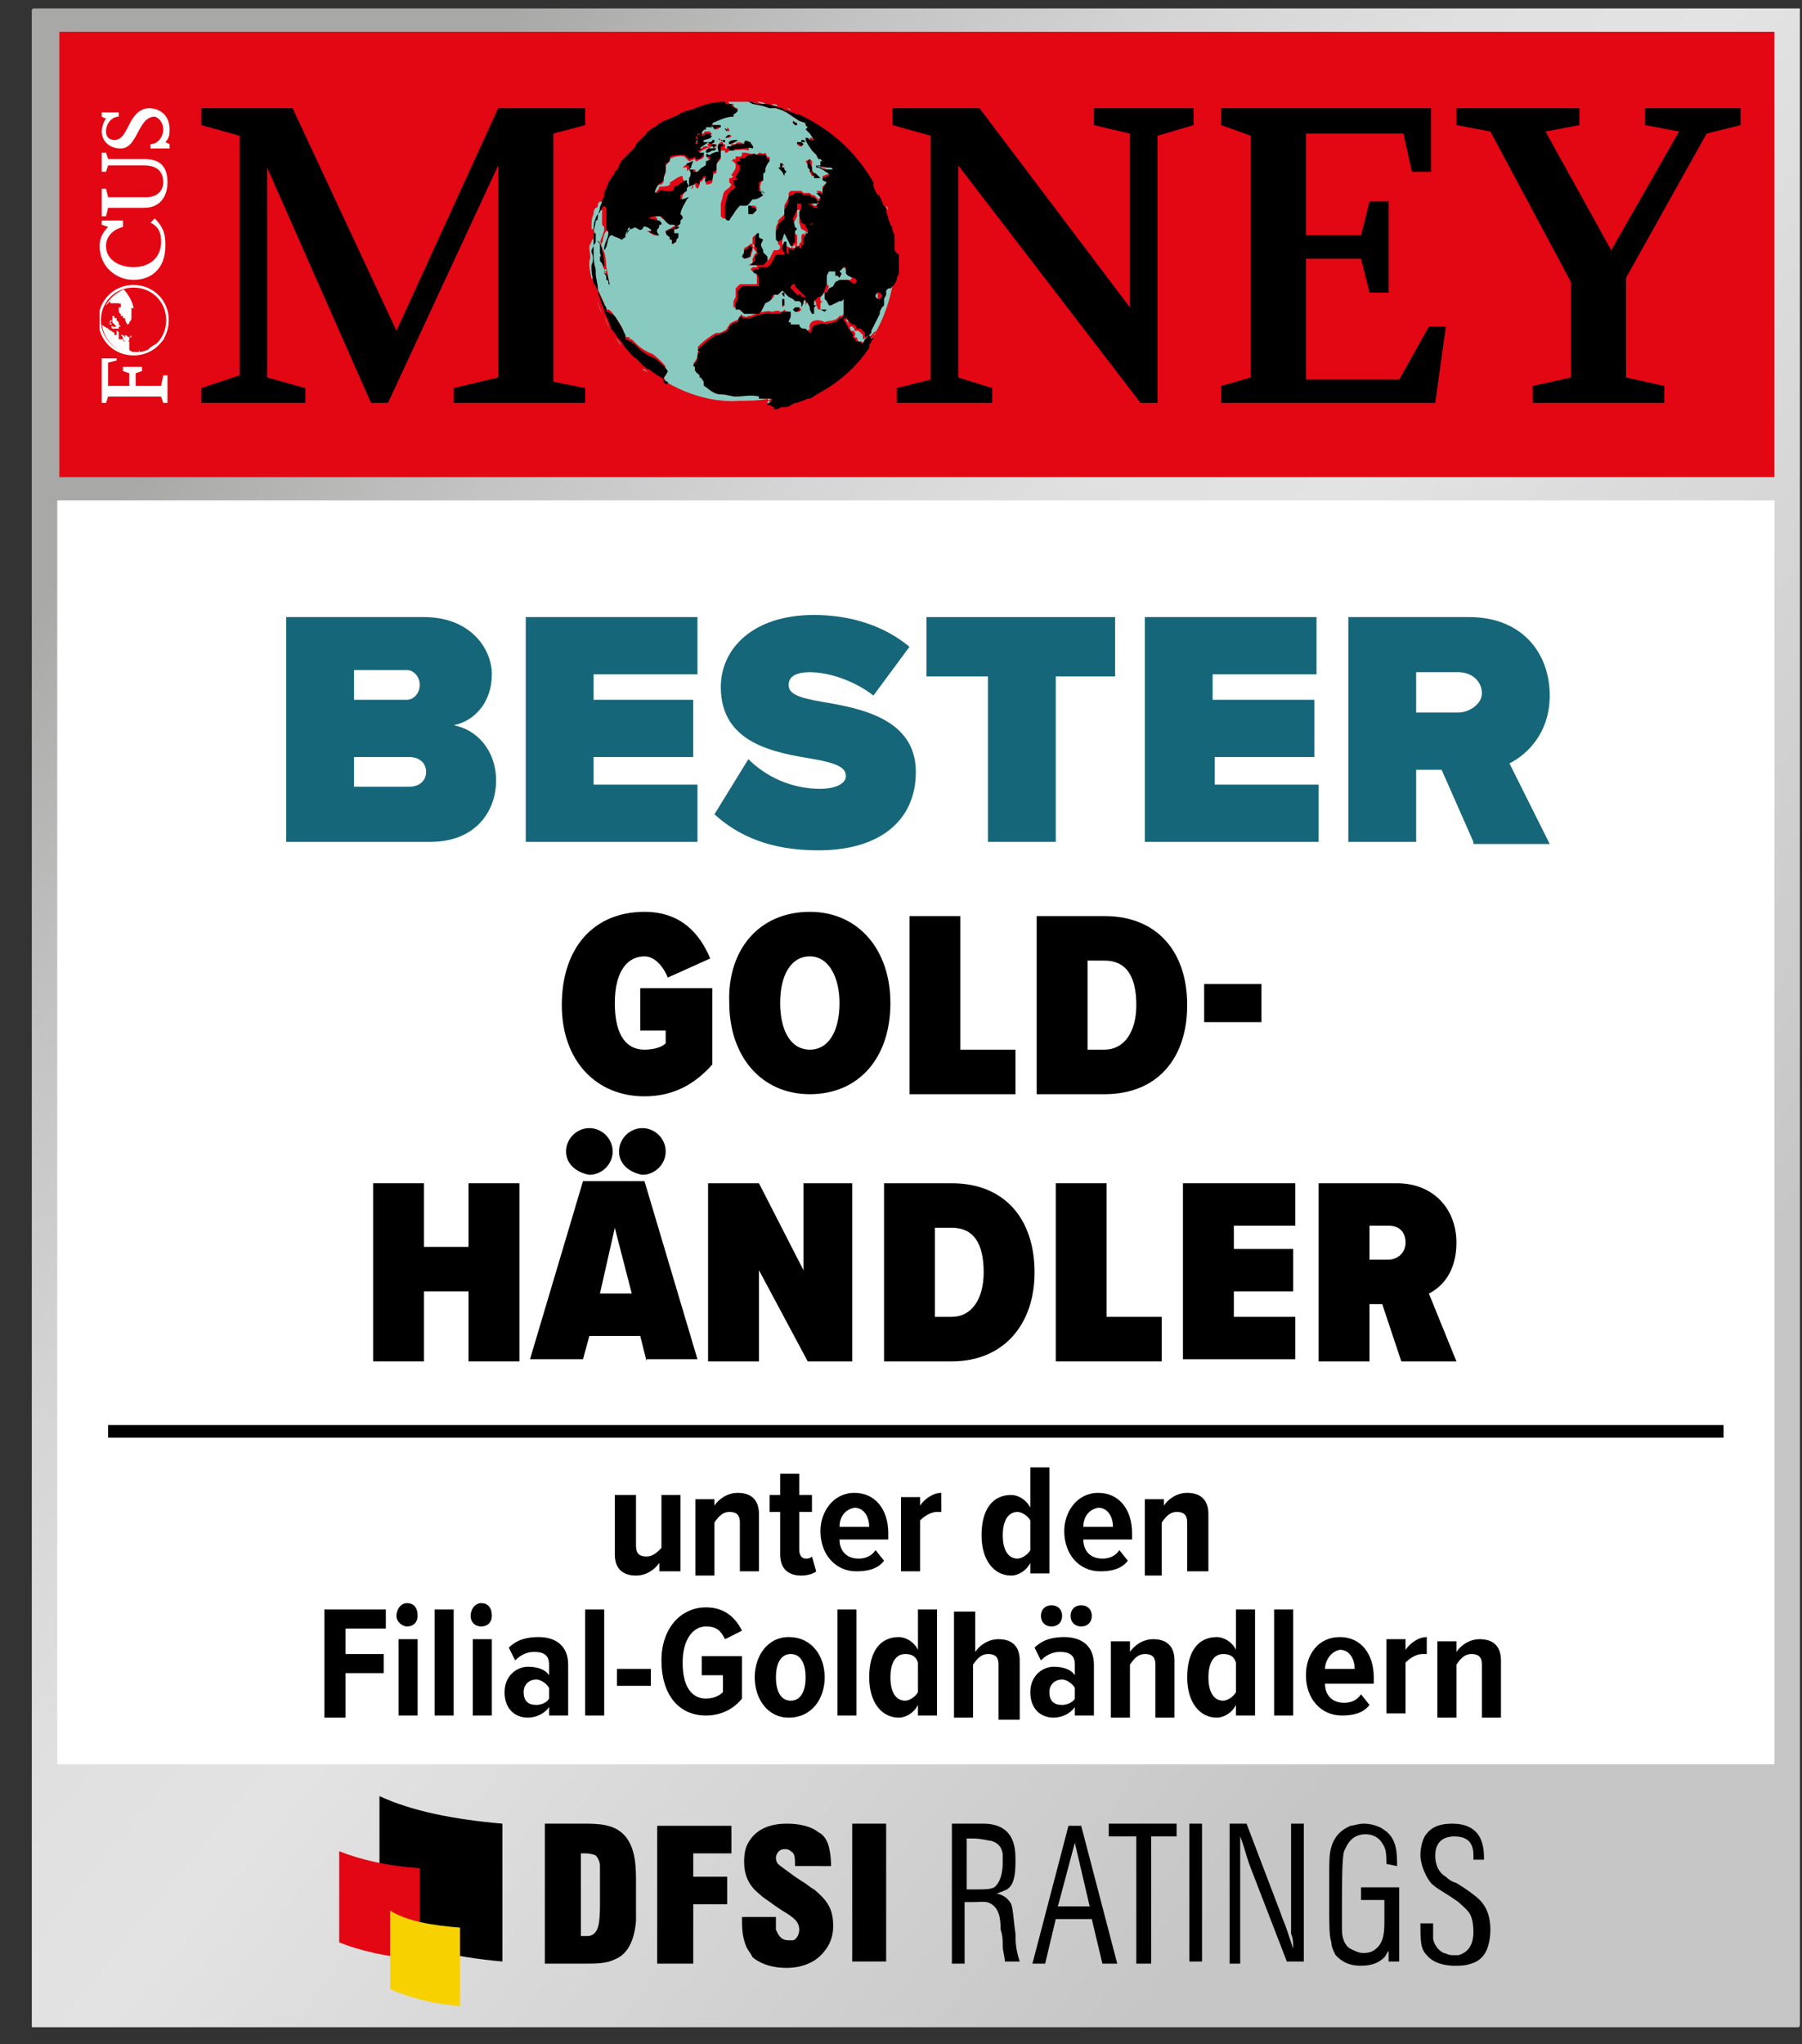 <?xml version="1.0" encoding="utf-8"?>
<!-- Generator: Adobe Illustrator 27.7.0, SVG Export Plug-In . SVG Version: 6.00 Build 0)  -->
<svg version="1.1" id="Ebene_1" xmlns="http://www.w3.org/2000/svg" xmlns:xlink="http://www.w3.org/1999/xlink" x="0px" y="0px"
	 viewBox="0 0 85 96.4" style="enable-background:new 0 0 85 96.4;" xml:space="preserve">
<rect x="0" y="0" width="85" height="96.4" fill="#333333" stroke="none"/>
<style type="text/css">
	
		.st0{clip-path:url(#SVGID_00000008121391145866705010000015843017271832415922_);fill:url(#SVGID_00000026885414864708090240000015010580832844990880_);}
	.st1{fill:#FFFFFF;}
	.st2{fill:none;stroke:#000000;stroke-width:0.596;}
	.st3{fill:#16667A;}
	.st4{fill:#E30613;}
	.st5{clip-path:url(#SVGID_00000013151820143490119440000017830483353015176328_);fill-rule:evenodd;clip-rule:evenodd;}
	.st6{clip-path:url(#SVGID_00000013151820143490119440000017830483353015176328_);}
	.st7{clip-path:url(#SVGID_00000013151820143490119440000017830483353015176328_);fill:#E30613;}
	.st8{clip-path:url(#SVGID_00000013151820143490119440000017830483353015176328_);fill:#F8D200;}
	.st9{clip-path:url(#SVGID_00000013151820143490119440000017830483353015176328_);fill:#89CAC0;}
	.st10{clip-path:url(#SVGID_00000013151820143490119440000017830483353015176328_);fill:#FFFFFF;}
	
		.st11{clip-path:url(#SVGID_00000070090584960953799960000017224050355513071283_);fill:none;stroke:#FFFFFF;stroke-width:0.123;stroke-miterlimit:10;}
	.st12{clip-path:url(#SVGID_00000031168540355826045380000014364342494689607579_);fill:#FFFFFF;}
	.st13{clip-path:url(#SVGID_00000080905215054828462920000000930691567966896809_);fill:#FFFFFF;}
</style>
<g>
	<g>
		<defs>
			<polygon id="SVGID_1_" points="1.5,0.4 1.5,95.6 1.5,95.6 84.9,95.6 84.9,0.4 			"/>
		</defs>
		<clipPath id="SVGID_00000141416537914211595310000002479791558233009313_">
			<use xlink:href="#SVGID_1_"  style="overflow:visible;"/>
		</clipPath>
		
			<linearGradient id="SVGID_00000034082318388657136680000000544087879753479057_" gradientUnits="userSpaceOnUse" x1="92.034" y1="845.694" x2="93.034" y2="845.694" gradientTransform="matrix(64.879 50.519 50.519 -64.879 -48686.73 50238.613)">
			<stop  offset="0" style="stop-color:#A8A8A7"/>
			<stop  offset="9.336884e-03" style="stop-color:#AAAAA9"/>
			<stop  offset="0.155" style="stop-color:#C3C3C3"/>
			<stop  offset="0.295" style="stop-color:#D5D5D5"/>
			<stop  offset="0.426" style="stop-color:#E0E0E0"/>
			<stop  offset="0.54" style="stop-color:#E3E3E3"/>
			<stop  offset="1" style="stop-color:#C6C6C6"/>
			<stop  offset="1" style="stop-color:#C6C6C6"/>
			<stop  offset="1" style="stop-color:#C6C6C6"/>
			<stop  offset="1" style="stop-color:#C6C6C6"/>
			<stop  offset="1" style="stop-color:#C6C6C6"/>
		</linearGradient>
		
			<polygon style="clip-path:url(#SVGID_00000141416537914211595310000002479791558233009313_);fill:url(#SVGID_00000034082318388657136680000000544087879753479057_);" points="
			33,-40 131,36.3 53.4,136 -44.6,59.7 		"/>
	</g>
	<rect x="2.7" y="23.6" class="st1" width="81" height="59.6"/>
	<g>
		<path d="M31.1,74.2v-0.5c-0.2,0.3-0.6,0.6-1.1,0.6c-0.7,0-1-0.4-1-1v-2.8H30v2.4c0,0.4,0.2,0.5,0.5,0.5c0.3,0,0.5-0.2,0.7-0.4
			v-2.5h0.9v3.6H31.1z"/>
		<path d="M34.9,74.2v-2.4c0-0.4-0.2-0.5-0.5-0.5c-0.3,0-0.5,0.2-0.7,0.5v2.5h-0.9v-3.6h0.9V71c0.2-0.3,0.6-0.6,1.1-0.6
			c0.7,0,1,0.4,1,1v2.7H34.9z"/>
		<path d="M36.8,73.3v-2h-0.5v-0.8h0.5v-1h0.9v1h0.6v0.8h-0.6v1.8c0,0.2,0.1,0.4,0.3,0.4c0.1,0,0.2,0,0.3-0.1l0.2,0.7
			c-0.1,0.1-0.4,0.2-0.7,0.2C37.1,74.3,36.8,73.9,36.8,73.3z"/>
		<path d="M40.3,70.4c1,0,1.6,0.8,1.6,1.9v0.3h-2.3c0,0.5,0.3,0.9,0.9,0.9c0.3,0,0.6-0.1,0.8-0.4l0.4,0.5c-0.3,0.4-0.8,0.5-1.3,0.5
			c-1,0-1.7-0.8-1.7-1.9C38.7,71.3,39.3,70.4,40.3,70.4z M39.6,72H41c0-0.4-0.2-0.9-0.7-0.9C39.8,71.2,39.6,71.6,39.6,72z"/>
		<path d="M42.5,74.2v-3.6h0.9V71c0.2-0.3,0.6-0.6,1-0.6v0.9c-0.1,0-0.1,0-0.2,0c-0.3,0-0.6,0.2-0.8,0.4v2.4H42.5z"/>
		<path d="M48.6,74.2v-0.5c-0.2,0.4-0.6,0.6-0.9,0.6c-0.8,0-1.4-0.7-1.4-1.9c0-1.2,0.5-1.9,1.4-1.9c0.3,0,0.7,0.2,0.9,0.6v-1.9h0.9
			v5H48.6z M48.6,71.7c-0.1-0.2-0.4-0.4-0.6-0.4c-0.5,0-0.7,0.5-0.7,1.1c0,0.6,0.2,1.1,0.7,1.1c0.2,0,0.5-0.2,0.6-0.4V71.7z"/>
		<path d="M51.8,70.4c1,0,1.6,0.8,1.6,1.9v0.3h-2.3c0,0.5,0.3,0.9,0.9,0.9c0.3,0,0.6-0.1,0.8-0.4l0.4,0.5c-0.3,0.4-0.8,0.5-1.3,0.5
			c-1,0-1.7-0.8-1.7-1.9C50.2,71.3,50.8,70.4,51.8,70.4z M51.1,72h1.4c0-0.4-0.2-0.9-0.7-0.9C51.3,71.2,51.1,71.6,51.1,72z"/>
		<path d="M56,74.2v-2.4c0-0.4-0.2-0.5-0.5-0.5c-0.3,0-0.5,0.2-0.7,0.5v2.5H54v-3.6h0.9V71c0.2-0.3,0.6-0.6,1.1-0.6c0.7,0,1,0.4,1,1
			v2.7H56z"/>
	</g>
	<g>
		<path d="M15.3,80.9v-5h2.9v0.9h-1.9v1.2h1.8v0.9h-1.8v2.1H15.3z"/>
		<path d="M18.7,76.2c0-0.3,0.2-0.6,0.5-0.6c0.3,0,0.5,0.2,0.5,0.6c0,0.3-0.2,0.5-0.5,0.5C19,76.7,18.7,76.5,18.7,76.2z M18.8,80.9
			v-3.6h0.9v3.6H18.8z"/>
		<path d="M20.5,80.9v-5h0.9v5H20.5z"/>
		<path d="M22.2,76.2c0-0.3,0.2-0.6,0.5-0.6c0.3,0,0.5,0.2,0.5,0.6c0,0.3-0.2,0.5-0.5,0.5C22.4,76.7,22.2,76.5,22.2,76.2z
			 M22.3,80.9v-3.6h0.9v3.6H22.3z"/>
		<path d="M25.9,80.9v-0.4c-0.2,0.3-0.6,0.5-1,0.5c-0.6,0-1.1-0.4-1.1-1.2c0-0.8,0.6-1.2,1.1-1.2c0.4,0,0.8,0.1,1,0.4v-0.5
			c0-0.4-0.2-0.6-0.7-0.6c-0.3,0-0.6,0.1-0.9,0.4L24,77.7c0.4-0.4,0.9-0.5,1.4-0.5c0.8,0,1.4,0.4,1.4,1.3v2.4H25.9z M25.9,79.6
			c-0.1-0.2-0.4-0.4-0.6-0.4c-0.3,0-0.6,0.2-0.6,0.6s0.2,0.6,0.6,0.6c0.2,0,0.5-0.1,0.6-0.3V79.6z"/>
		<path d="M27.6,80.9v-5h0.9v5H27.6z"/>
		<path d="M29.1,79.5v-0.8h1.6v0.8H29.1z"/>
		<path d="M33.3,75.8c0.9,0,1.4,0.5,1.7,1.1l-0.8,0.4c-0.2-0.4-0.4-0.6-0.9-0.6c-0.6,0-1.1,0.6-1.1,1.7s0.4,1.7,1.1,1.7
			c0.3,0,0.6-0.1,0.8-0.3V79h-1v-0.9h1.9v2c-0.4,0.5-1,0.8-1.7,0.8c-1.3,0-2.1-1-2.1-2.6C31.2,76.8,32.1,75.8,33.3,75.8z"/>
		<path d="M35.6,79.1c0-1,0.6-1.9,1.6-1.9c1.1,0,1.7,0.9,1.7,1.9c0,1-0.6,1.9-1.7,1.9C36.2,81,35.6,80.1,35.6,79.1z M38,79.1
			c0-0.6-0.2-1.1-0.7-1.1c-0.5,0-0.7,0.5-0.7,1.1c0,0.6,0.2,1.1,0.7,1.1C37.8,80.2,38,79.7,38,79.1z"/>
		<path d="M39.5,80.9v-5h0.9v5H39.5z"/>
		<path d="M43.3,80.9v-0.5c-0.2,0.4-0.6,0.6-0.9,0.6c-0.8,0-1.4-0.7-1.4-1.9c0-1.2,0.5-1.9,1.4-1.9c0.3,0,0.7,0.2,0.9,0.6v-1.9h0.9
			v5H43.3z M43.3,78.4C43.2,78.1,43,78,42.7,78c-0.5,0-0.7,0.5-0.7,1.1c0,0.6,0.2,1.1,0.7,1.1c0.2,0,0.5-0.2,0.6-0.4V78.4z"/>
		<path d="M47.1,80.9v-2.4c0-0.4-0.2-0.5-0.5-0.5c-0.3,0-0.5,0.2-0.7,0.5v2.5h-0.9v-5H46v1.9c0.2-0.3,0.6-0.6,1.1-0.6
			c0.7,0,1,0.4,1,1v2.8H47.1z"/>
		<path d="M50.7,80.9v-0.4c-0.2,0.3-0.6,0.5-1,0.5c-0.6,0-1.1-0.4-1.1-1.2c0-0.8,0.6-1.2,1.1-1.2c0.4,0,0.8,0.1,1,0.4v-0.5
			c0-0.4-0.2-0.6-0.7-0.6c-0.3,0-0.6,0.1-0.9,0.4l-0.3-0.6c0.4-0.4,0.9-0.5,1.4-0.5c0.8,0,1.4,0.4,1.4,1.3v2.4H50.7z M49.1,76.2
			c0-0.3,0.2-0.5,0.5-0.5c0.3,0,0.5,0.2,0.5,0.5s-0.2,0.5-0.5,0.5C49.3,76.7,49.1,76.5,49.1,76.2z M50.7,79.6
			c-0.1-0.2-0.4-0.4-0.6-0.4c-0.3,0-0.6,0.2-0.6,0.6s0.2,0.6,0.6,0.6c0.2,0,0.5-0.1,0.6-0.3V79.6z M50.5,76.2c0-0.3,0.2-0.5,0.5-0.5
			s0.5,0.2,0.5,0.5s-0.2,0.5-0.5,0.5S50.5,76.5,50.5,76.2z"/>
		<path d="M54.5,80.9v-2.4c0-0.4-0.2-0.5-0.5-0.5c-0.3,0-0.5,0.2-0.7,0.5v2.5h-0.9v-3.6h0.9v0.5c0.2-0.3,0.6-0.6,1.1-0.6
			c0.7,0,1,0.4,1,1v2.7H54.5z"/>
		<path d="M58.3,80.9v-0.5c-0.2,0.4-0.6,0.6-0.9,0.6c-0.8,0-1.4-0.7-1.4-1.9c0-1.2,0.5-1.9,1.4-1.9c0.3,0,0.7,0.2,0.9,0.6v-1.9h0.9
			v5H58.3z M58.3,78.4C58.2,78.1,58,78,57.7,78c-0.5,0-0.7,0.5-0.7,1.1c0,0.6,0.2,1.1,0.7,1.1c0.2,0,0.5-0.2,0.6-0.4V78.4z"/>
		<path d="M60.1,80.9v-5H61v5H60.1z"/>
		<path d="M63.2,77.2c1,0,1.6,0.8,1.6,1.9v0.3h-2.3c0,0.5,0.3,0.9,0.9,0.9c0.3,0,0.6-0.1,0.8-0.4l0.4,0.5c-0.3,0.4-0.8,0.5-1.3,0.5
			c-1,0-1.7-0.8-1.7-1.9C61.6,78,62.2,77.2,63.2,77.2z M62.5,78.7h1.4c0-0.4-0.2-0.9-0.7-0.9C62.7,77.9,62.5,78.4,62.5,78.7z"/>
		<path d="M65.4,80.9v-3.6h0.9v0.5c0.2-0.3,0.6-0.6,1-0.6V78c-0.1,0-0.1,0-0.2,0c-0.3,0-0.6,0.2-0.8,0.4v2.4H65.4z"/>
		<path d="M69.9,80.9v-2.4c0-0.4-0.2-0.5-0.5-0.5c-0.3,0-0.5,0.2-0.7,0.5v2.5h-0.9v-3.6h0.9v0.5c0.2-0.3,0.6-0.6,1.1-0.6
			c0.7,0,1,0.4,1,1v2.7H69.9z"/>
	</g>
	<line class="st2" x1="5.1" y1="67.5" x2="81.3" y2="67.5"/>
	<path d="M30.4,43c1.7,0,2.6,1,3.1,2.2l-2,0.9c-0.2-0.5-0.6-1-1.1-1c-0.8,0-1.4,0.7-1.4,2.2c0,1.6,0.6,2.2,1.4,2.2
		c0.4,0,0.8-0.1,1-0.3v-0.6h-1.2v-2h3.4v3.6c-0.8,0.9-1.8,1.5-3.2,1.5c-2.3,0-3.9-1.7-3.9-4.3C26.5,44.7,28,43,30.4,43z M38.2,43
		c2.3,0,3.8,1.8,3.8,4.3c0,2.6-1.5,4.3-3.8,4.3s-3.8-1.8-3.8-4.3C34.3,44.8,35.8,43,38.2,43z M38.2,45.1c-0.9,0-1.4,0.9-1.4,2.2
		c0,1.3,0.5,2.2,1.4,2.2s1.4-0.9,1.4-2.2C39.6,46.1,39.1,45.1,38.2,45.1z M42.9,43.2h2.4v6.3h2.6v2.1h-5V43.2z M48.9,43.2h3.2
		c2.5,0,3.9,1.7,3.9,4.2c0,2.5-1.4,4.2-3.9,4.2h-3.2V43.2z M52.1,49.5c0.9,0,1.5-0.8,1.5-2.1c0-1.4-0.5-2.1-1.5-2.1h-0.8v4.2H52.1z
		 M56.8,46.4h2.7v1.8h-2.7V46.4z"/>
	<g>
		<path d="M22.1,64.2v-3.3H20v3.3h-2.4v-8.4H20v3h2.1v-3h2.4v8.4H22.1z"/>
		<path d="M30.5,64.2L30.2,63h-2.4l-0.3,1.1h-2.5l2.5-8.4h2.9l2.5,8.4H30.5z M26.7,54.3c0-0.6,0.5-1.1,1.1-1.1
			c0.6,0,1.1,0.5,1.1,1.1c0,0.6-0.5,1.1-1.1,1.1C27.2,55.3,26.7,54.9,26.7,54.3z M29,57.9L28.3,61h1.5L29,57.9z M29.2,54.3
			c0-0.6,0.5-1.1,1.1-1.1c0.6,0,1.1,0.5,1.1,1.1c0,0.6-0.5,1.1-1.1,1.1C29.7,55.3,29.2,54.9,29.2,54.3z"/>
		<path d="M38.1,64.2l-2.3-4.3v4.3h-2.4v-8.4h2.4l2.1,4.1v-4.1h2.3v8.4H38.1z"/>
		<path d="M41.7,64.2v-8.4h3.2c2.5,0,3.9,1.7,3.9,4.2c0,2.5-1.5,4.2-3.9,4.2H41.7z M44.1,62.1h0.8c0.9,0,1.5-0.8,1.5-2.1
			c0-1.4-0.5-2.1-1.5-2.1h-0.8V62.1z"/>
		<path d="M49.8,64.2v-8.4h2.4v6.3h2.6v2.1H49.8z"/>
		<path d="M55.8,64.2v-8.4h5.3v2h-2.9v1.1H61v2h-2.8v1.2h2.9v2H55.8z"/>
		<path d="M66.1,64.2l-0.9-2.7h-0.6v2.7h-2.4v-8.4h3.7c1.7,0,2.8,1.2,2.8,2.8c0,1.4-0.7,2.1-1.3,2.4l1.3,3.2H66.1z M65.5,57.8h-0.9
			v1.6h0.9c0.4,0,0.8-0.3,0.8-0.8C66.3,58.1,66,57.8,65.5,57.8z"/>
	</g>
	<g>
		<path class="st3" d="M13.5,39.7V29.1h6.5c2.2,0,3.2,1.5,3.2,2.7c0,1.3-0.8,2.2-1.8,2.4c1.1,0.2,2,1.2,2,2.6c0,1.5-1,2.9-3.1,2.9
			H13.5z M16.7,33h2.5c0.3,0,0.6-0.3,0.6-0.7c0-0.4-0.3-0.7-0.6-0.7h-2.5V33z M16.7,37.1h2.6c0.5,0,0.8-0.3,0.8-0.7
			c0-0.4-0.3-0.7-0.8-0.7h-2.6V37.1z"/>
		<path class="st3" d="M24.8,39.7V29.1h8.1v2.7H28V33h4.7v2.7H28V37h4.9v2.7H24.8z"/>
		<path class="st3" d="M35.3,35.8c0.8,0.8,2,1.4,3.4,1.4c0.6,0,1.2-0.2,1.2-0.6s-0.4-0.6-1.5-0.8c-1.8-0.3-4.4-0.7-4.4-3.4
			c0-1.8,1.5-3.4,4.4-3.4c1.7,0,3.3,0.5,4.5,1.5l-1.7,2.3c-0.9-0.7-2.1-1.1-3-1.1c-0.8,0-1,0.3-1,0.6c0,0.4,0.4,0.6,1.6,0.8
			c1.8,0.3,4.4,0.8,4.4,3.3c0,2.3-1.7,3.7-4.6,3.7c-2.3,0-3.8-0.7-4.9-1.7L35.3,35.8z"/>
		<path class="st3" d="M46.6,39.7v-7.8h-2.9v-2.8h8.9v2.8h-2.8v7.8H46.6z"/>
		<path class="st3" d="M54,39.7V29.1h8.1v2.7h-4.9V33H62v2.7h-4.7V37h4.9v2.7H54z"/>
		<path class="st3" d="M69.5,39.7L68,36.3h-1.2v3.4h-3.2V29.1h5.7c2.5,0,3.8,1.7,3.8,3.7c0,1.8-1.1,2.8-1.9,3.2l1.9,3.8H69.5z
			 M68.8,31.7h-2v1.9h2c0.5,0,1.1-0.4,1.1-0.9C69.9,32.1,69.4,31.7,68.8,31.7z"/>
	</g>
	<rect x="2.8" y="1.5" class="st4" width="80.9" height="21"/>
	<g>
		<defs>
			<rect id="SVGID_00000145042459287450915130000000295099699494421660_" x="1.5" y="0.4" width="83.3" height="95.2"/>
		</defs>
		<clipPath id="SVGID_00000036962457283764140050000012857016340898898362_">
			<use xlink:href="#SVGID_00000145042459287450915130000000295099699494421660_"  style="overflow:visible;"/>
		</clipPath>
		
			<path style="clip-path:url(#SVGID_00000036962457283764140050000012857016340898898362_);fill-rule:evenodd;clip-rule:evenodd;" d="
			M25.8,92.6h1.8c0.5,0,1,0,1.4-0.2c0.5-0.2,0.9-0.7,1-1.8c0-0.2,0-0.4,0-0.6v-1.2c0-0.7,0-1.6-0.5-2.2c-0.5-0.6-1.3-0.6-2-0.6h-1.8
			V92.6z M27.4,91.3v-3.9h0.2c0,0,0.3,0,0.5,0.1c0.1,0.1,0.2,0.3,0.2,0.5c0,0.2,0,0.4,0,0.9v0.9c0,0.2,0,0.8-0.1,1.1
			c-0.1,0.3-0.3,0.4-0.5,0.4c-0.1,0-0.2,0-0.2,0H27.4z"/>
		<polygon style="clip-path:url(#SVGID_00000036962457283764140050000012857016340898898362_);" points="32.7,92.6 32.7,89.8 
			34.3,89.8 34.3,88.5 32.7,88.5 32.7,87.4 34.5,87.4 34.5,86.1 31,86.1 31,92.6 		"/>
		<path style="clip-path:url(#SVGID_00000036962457283764140050000012857016340898898362_);" d="M39.2,88c0-0.1,0-0.5-0.1-0.9
			c-0.1-0.4-0.3-0.6-0.5-0.7c-0.5-0.4-1.3-0.4-1.5-0.4c-1.2,0-1.7,0.6-1.9,1.1c-0.1,0.3-0.1,0.6-0.1,0.7c0,0.6,0.2,1.1,0.7,1.5
			c0.2,0.2,0.4,0.3,0.8,0.6l0.3,0.2c0.5,0.3,0.8,0.5,0.8,0.9c0,0.3-0.2,0.5-0.3,0.5c-0.1,0-0.2,0-0.2,0c-0.4,0-0.5-0.3-0.6-0.5
			c0-0.2,0-0.6,0-0.6h-1.6c0,0.5,0,0.9,0.2,1.4c0.1,0.2,0.2,0.3,0.3,0.5c0.6,0.5,1.4,0.5,1.6,0.5c0.2,0,1.2,0,1.8-0.8
			c0.4-0.5,0.4-1,0.4-1.2c0-0.8-0.3-1.2-0.9-1.7c-0.2-0.1-0.4-0.3-0.6-0.4l-0.3-0.2c-0.4-0.3-0.7-0.5-0.8-0.6c0,0-0.1-0.1-0.1-0.3
			c0-0.1,0.1-0.4,0.4-0.4c0.1,0,0.2,0,0.3,0.1c0.2,0.1,0.2,0.3,0.2,0.7L39.2,88z"/>
		
			<rect x="40.2" y="86" style="clip-path:url(#SVGID_00000036962457283764140050000012857016340898898362_);" width="1.6" height="6.5"/>
		<path style="clip-path:url(#SVGID_00000036962457283764140050000012857016340898898362_);" d="M23.7,86v6.5
			c-2.3-0.2-4.3-0.7-5.8-1.3l0-6.5C19.4,85.4,21.4,85.8,23.7,86"/>
		<path style="clip-path:url(#SVGID_00000036962457283764140050000012857016340898898362_);fill:#E30613;" d="M19.8,88.1v4.3
			C18.3,92.3,17,92,16,91.6l0-4.3C17,87.7,18.3,88,19.8,88.1"/>
		<path style="clip-path:url(#SVGID_00000036962457283764140050000012857016340898898362_);fill:#F8D200;" d="M21.7,90.9v3.7
			c-1.3-0.1-2.4-0.4-3.3-0.8v-3.7C19.2,90.6,20.4,90.8,21.7,90.9"/>
		<path style="clip-path:url(#SVGID_00000036962457283764140050000012857016340898898362_);" d="M45.9,86c0.2,0,0.3,0,0.5,0
			c0.4,0,0.9,0.1,1.2,0.5c0.3,0.4,0.3,0.9,0.3,1.3c0,0.7-0.1,1.1-0.4,1.3c-0.2,0.1-0.5,0.2-0.5,0.2c0.1,0,0.5,0.1,0.7,0.5
			c0.1,0.3,0.1,0.7,0.2,1.4c0,0.3,0,0.7,0.2,1.3h-0.7c0-0.2-0.1-0.5-0.1-0.7c0-0.3,0-0.5-0.1-0.8c0-0.6-0.1-0.9-0.3-1.1
			c-0.3-0.3-0.6-0.2-1-0.2h-0.4v2.9h-0.6V86H45.9z M45.6,89.1H46c0.5,0,0.7,0,0.9-0.1c0.4-0.3,0.4-1.1,0.4-1.1c0-0.1,0-0.2,0-0.4
			c0-0.2-0.1-0.6-0.6-0.7c-0.1,0-0.4-0.1-0.8-0.1h-0.3V89.1z"/>
		<path style="clip-path:url(#SVGID_00000036962457283764140050000012857016340898898362_);" d="M52.7,92.6H52l-0.5-2.1h-1.7
			l-0.5,2.1h-0.6l1.7-6.5H51L52.7,92.6z M49.9,89.9h1.5l-0.7-3L49.9,89.9z"/>
		<polygon style="clip-path:url(#SVGID_00000036962457283764140050000012857016340898898362_);" points="55.5,86 55.5,86.6 
			54.3,86.6 54.3,92.6 53.6,92.6 53.6,86.6 52.3,86.6 52.3,86 		"/>
		
			<rect x="56.1" y="86" style="clip-path:url(#SVGID_00000036962457283764140050000012857016340898898362_);" width="0.6" height="6.5"/>
		<path style="clip-path:url(#SVGID_00000036962457283764140050000012857016340898898362_);" d="M58.8,86l1.6,4.2
			c0.1,0.3,0.2,0.5,0.3,0.8c0.1,0.3,0.2,0.6,0.3,0.9c0-0.2,0-0.5-0.1-0.7c0-0.5,0-0.9,0-1.4l0-3.8h0.6v6.5h-0.8L59,88.1
			c-0.2-0.5-0.3-1-0.5-1.5c0,0.5,0,1,0,1.6v0.5l0,3.9H58V86H58.8z"/>
		<path style="clip-path:url(#SVGID_00000036962457283764140050000012857016340898898362_);" d="M65.4,87.9c0-0.2,0-0.6-0.1-0.8
			c-0.1-0.2-0.3-0.6-0.9-0.6c-0.7,0-0.9,0.6-1,0.8c-0.1,0.3-0.1,1.6-0.1,2.7c0,0.3,0,0.6,0,1c0,0.5,0.2,0.8,0.4,0.9
			c0.2,0.1,0.4,0.2,0.6,0.2c0.1,0,0.4,0,0.6-0.2c0.4-0.3,0.4-0.9,0.4-1.3v-1h-1.1v-0.6H66v3.5h-0.5V92c-0.1,0.1-0.1,0.2-0.2,0.3
			c-0.2,0.2-0.5,0.4-1.1,0.4c-0.7,0-1-0.3-1.2-0.5c-0.1-0.2-0.2-0.4-0.2-0.6c-0.1-0.3-0.1-0.8-0.1-1.5c0-0.6,0-1.1,0-1.7
			c0-0.6,0-1,0.1-1.3c0.2-0.7,0.7-0.9,0.9-1c0.1,0,0.4-0.1,0.6-0.1c0.1,0,0.6,0,1,0.3c0.6,0.4,0.6,1.1,0.6,1.7L65.4,87.9z"/>
		<path style="clip-path:url(#SVGID_00000036962457283764140050000012857016340898898362_);" d="M69.5,87.7c0-0.3,0.1-1.1-0.9-1.1
			c-0.3,0-0.9,0.1-0.9,0.9c0,0.6,0.3,0.9,0.5,1c0.1,0.1,0.2,0.2,0.5,0.3c0.5,0.3,0.9,0.6,1.1,0.8c0.5,0.5,0.5,1.2,0.5,1.4
			c0,0.1,0,0.9-0.4,1.3c-0.1,0.1-0.2,0.2-0.5,0.3c-0.3,0.1-0.5,0.1-0.8,0.1c-0.1,0-0.9,0-1.3-0.5C67,91.9,67,91.5,67,90.7h0.6
			c0,0,0,0.4,0,0.7c0,0.1,0.1,0.5,0.5,0.7c0.1,0,0.2,0.1,0.4,0.1c0.2,0,0.2,0,0.3,0c0.7-0.2,0.7-0.9,0.7-1.1c0-0.1,0-0.4-0.1-0.7
			c-0.1-0.3-0.4-0.5-0.6-0.7c-0.7-0.5-1-0.6-1.3-0.9c-0.4-0.5-0.5-1.1-0.5-1.3c0-0.1,0-0.5,0.2-0.9c0.2-0.3,0.5-0.6,1.3-0.6
			c1.5,0,1.5,1.2,1.5,1.7H69.5z"/>
		<path style="clip-path:url(#SVGID_00000036962457283764140050000012857016340898898362_);fill:#89CAC0;" d="M30,17.1
			c-0.2-0.2-0.3-0.3-0.5-0.5C29.6,16.7,29.8,16.9,30,17.1"/>
		<path style="clip-path:url(#SVGID_00000036962457283764140050000012857016340898898362_);fill:#89CAC0;" d="M29.3,16.3
			c-0.1-0.1-0.2-0.3-0.3-0.4C29.1,16,29.2,16.1,29.3,16.3"/>
		<path style="clip-path:url(#SVGID_00000036962457283764140050000012857016340898898362_);fill:#89CAC0;" d="M37,19
			c0,0-0.1,0-0.1,0C36.9,19,36.9,19,37,19"/>
		<path style="clip-path:url(#SVGID_00000036962457283764140050000012857016340898898362_);fill:#89CAC0;" d="M31.2,18.1
			C31.1,18,31,18,31,17.9C31,18,31.1,18,31.2,18.1"/>
		<path style="clip-path:url(#SVGID_00000036962457283764140050000012857016340898898362_);fill:#89CAC0;" d="M28.8,15.6
			c-0.1-0.2-0.2-0.4-0.3-0.7C28.6,15.1,28.7,15.4,28.8,15.6"/>
		<path style="clip-path:url(#SVGID_00000036962457283764140050000012857016340898898362_);fill:#89CAC0;" d="M30.6,17.6
			c-0.1-0.1-0.2-0.2-0.3-0.2C30.4,17.5,30.5,17.5,30.6,17.6"/>
		<path style="clip-path:url(#SVGID_00000036962457283764140050000012857016340898898362_);fill:#89CAC0;" d="M28.4,14.8
			c-0.1-0.3-0.2-0.5-0.3-0.8C28.2,14.3,28.3,14.6,28.4,14.8"/>
		<path style="clip-path:url(#SVGID_00000036962457283764140050000012857016340898898362_);fill:#89CAC0;" d="M27.9,11.3
			c0,0,0-0.1,0-0.1C27.9,11.2,27.9,11.3,27.9,11.3"/>
		<path style="clip-path:url(#SVGID_00000036962457283764140050000012857016340898898362_);fill:#89CAC0;" d="M27.9,12
			c0,0.3,0,0.6,0.1,0.9C27.9,12.6,27.9,12.3,27.9,12L27.9,12z"/>
		<path style="clip-path:url(#SVGID_00000036962457283764140050000012857016340898898362_);fill:#89CAC0;" d="M28.1,13.8
			C28,13.6,28,13.4,28,13.1C28,13.4,28,13.6,28.1,13.8"/>
		<path style="clip-path:url(#SVGID_00000036962457283764140050000012857016340898898362_);fill:#89CAC0;" d="M42.2,12.7L42.2,12.7
			l0,0.1l0,0.1l0,0L42.2,12.7l-0.1,0.1l0,0l0,0L42,13l0,0.1l-0.1,0.2l0,0l-0.1,0.1l-0.1,0.1l-0.1,0l0,0h0l-0.1,0.1l-0.1,0.1
			l-0.1,0.1l-0.1-0.1l-0.1,0L41.1,14l0,0.1l0,0l0.1,0.1l0,0l0,0.1l0-0.1l0,0l0.1,0l0.1-0.1l0-0.2l0-0.2l0,0.1l0.1,0l0.1,0l0,0l0,0.2
			l0,0.2l0,0.1l0,0.2l-0.1,0.1h0l0,0l-0.1,0.2l0,0.1l-0.1,0.2l-0.1,0.2l-0.1,0.2l0,0h0L41,15.7l0,0.1l-0.1,0.1L40.7,16l0,0l0-0.1
			l0-0.1l-0.1-0.1l0,0l-0.1-0.1l-0.1,0l0,0l-0.1,0v0h0l0-0.1l-0.1-0.1l-0.1,0l-0.1-0.1L40,15.1L40,14.9l0,0.2l0,0
			c-0.1,0-0.1-0.1-0.1-0.1l0,0.1c0.1,0.1,0.1,0.2,0.2,0.3l0,0c0,0,0,0.1,0,0.1l0,0c0,0,0,0.1,0.1,0.1c0.1,0,0.2,0.1,0.1,0.3l0,0
			c0.2,0,0.1,0.1,0.2,0.2c0,0,0.3,0,0.2,0.1c0,0,0,0.1,0.1,0l0.1-0.2c0.1-0.1,0.1-0.1,0.2-0.2l0.1-0.1l0.1-0.1l0,0l0,0l0,0l0,0
			c0,0,0,0,0,0.1c0,0,0,0.1-0.1,0.1c0,0.1-0.1,0.1-0.1,0.2c0,0,0,0,0,0C41.7,15.1,42.1,13.9,42.2,12.7L42.2,12.7L42.2,12.7z"/>
		<path style="clip-path:url(#SVGID_00000036962457283764140050000012857016340898898362_);fill:#89CAC0;" d="M28,10.6
			c0-0.1,0-0.2,0.1-0.2C28,10.5,28,10.5,28,10.6"/>
		<path style="clip-path:url(#SVGID_00000036962457283764140050000012857016340898898362_);fill:#89CAC0;" d="M37.6,18.8
			c0,0-0.1,0-0.1,0C37.5,18.8,37.6,18.8,37.6,18.8"/>
		<path style="clip-path:url(#SVGID_00000036962457283764140050000012857016340898898362_);fill:#89CAC0;" d="M36.5,19.1L36.5,19.1
			L36.3,19l0,0l-0.1,0c-0.1,0,0.3-0.3,0.2-0.3l-0.1,0l-0.1,0c-0.1,0-0.3,0.1-0.4,0l0-0.1c-0.4-0.1-0.7,0.1-1.1,0
			c-0.3,0-0.5-0.1-0.7-0.1c-0.4,0-0.7-0.4-0.8-0.4l0-0.1c0,0,0-0.1,0-0.1c-0.1,0-0.1-0.1-0.2-0.2l0-0.1c-0.1-0.1-0.3-0.2-0.2-0.4
			c0,0-0.1-0.1-0.1-0.1c0,0,0.1,0,0.1-0.1c0,0,0.1-0.1,0.1-0.2l0-0.1c0-0.1,0-0.1,0.1-0.2c0,0-0.1-0.1-0.1-0.1c0,0,0,0,0,0
			c0.1-0.2,0.8-0.7,0.9-0.7l0.1,0c0.1,0,0.3-0.1,0.4-0.2c0,0,0,0,0,0h0c0-0.1,0.1-0.1,0.1-0.2c0.1-0.1,0.3-0.2,0.4-0.2
			c0-0.1,0.2-0.3,0.2-0.3l0,0.1c0.1,0,0.2,0.1,0.3,0l0,0l0.1,0c0.2-0.1,0.8-0.3,1-0.2c0.1,0,0.3-0.1,0.4,0c0.1,0,0.1,0,0.2-0.1
			l0.1,0.1l0.1,0l0,0.1l0,0.1c0,0.1-0.1,0.2-0.1,0.3l0.1,0l0,0.1c0.1,0,0.3,0,0.4,0c0,0.1,0.1,0.1,0.2,0.2l0.1,0l0.2,0.1l0.1-0.1
			c-0.1-0.4,0.4-0.5,0.7-0.3c0.1-0.1,0.5,0,0.7-0.3l0.1,0c0,0,0.1-0.1,0.1-0.1l0-0.1h0l0-0.1l0-0.2l0-0.1l0-0.1l0-0.2l0,0l0,0
			l-0.1,0.1l-0.1,0l-0.2,0.1l-0.2,0.1l-0.1,0l-0.1-0.2L39,14.1l0-0.1l0-0.2l0.1,0l0.1-0.2h0l0,0l0.2-0.1l0.1-0.2l0.2-0.1l0.1,0
			l0.2,0l0.1,0l0.1-0.1l0.1-0.1l0-0.1l-0.1-0.1h0l0,0l-0.1,0l-0.2-0.1l-0.1-0.1l0-0.2l0-0.1l-0.1,0l-0.1,0.1l-0.1,0.1l0.1,0.1l0,0
			l0,0l-0.1,0.2l-0.1-0.1l-0.1,0l0-0.1l0-0.1l-0.2,0l-0.1,0l0,0l0,0L39,13l0,0.2l0,0.2l0.1,0.1l0,0l0,0L39,13.8l-0.1,0l-0.1,0.1
			l-0.1,0.1l0,0.1l0,0.1l0.1,0l-0.1,0.1l0,0.2l0,0.1l-0.1,0l-0.1-0.2l0-0.1l-0.1-0.2L38.2,14l0-0.2l-0.1-0.1l-0.1-0.1l-0.1-0.1l0,0
			h0l-0.1-0.1l-0.1-0.1l0-0.1l-0.1,0l-0.1,0.1l0,0.1l0.1,0.1l0,0l0.1,0.1l0.1,0.1l0.1,0l0.1,0l0,0.1l0.1,0.1l0.2,0.1l-0.1,0
			l-0.1,0.1l0,0.1l-0.1,0.2l0-0.2l-0.1-0.1l-0.2,0L37.5,14l-0.2-0.1l-0.1-0.1l-0.1-0.1L37,13.6h0l0,0l0,0h0l-0.1,0.1l-0.1,0.1
			l-0.2,0l-0.1,0.1l0,0.1l-0.1,0.1L36,14.2l-0.1,0.2l-0.1,0.2l-0.1,0.1l-0.1,0h0l-0.1,0l-0.3,0l-0.1,0l-0.1,0l-0.1-0.1h0l-0.1-0.1
			l-0.2,0l0-0.2l0-0.1l0.1-0.2l0-0.2l0-0.2l0.1-0.1h0l0.1-0.1l0.2,0l0.2,0l0,0h0l0.2,0l0.2,0l0,0l0-0.2l0-0.2l-0.1-0.2l-0.1,0
			l-0.1-0.1l0.1-0.1l0.2,0l0,0h0l0-0.1l0.2,0l0.2-0.1l0.1-0.1l0.1-0.1l0.1-0.2l0.1-0.2l0.2,0l0.1-0.1l0-0.1h0l-0.1-0.1l0-0.2
			l0.1-0.2l0.1,0l0,0.2l0,0.2l0,0.1l0,0h0l0.1,0.1l0.1-0.1h0l0.2,0.1l0.1-0.1h0l0.2-0.1l0,0.1l0.1,0l0-0.1l0.1-0.1l0-0.1l0-0.1
			l0-0.1l0.1-0.1l0.1,0.1l0.1,0l0-0.1l0-0.1l0,0L38,11l0-0.1l0.1,0l0,0h0h0l0,0l0.1,0l0.1,0l0-0.1l-0.1,0.1l-0.2,0l-0.2-0.1
			l-0.1-0.3l0,0l0-0.2l0.1-0.2l0-0.1h0l0-0.1l-0.2,0l0,0.1h0l0,0.2l-0.1,0.2l-0.1,0.2l0.1,0.4h0l0,0l0.1,0.1L37.6,11l0,0.1l0,0.2
			l0,0.1l0,0.1l-0.1,0.1l0,0.1l-0.1,0l-0.1-0.2l-0.1-0.2L37,11l-0.1,0.1l-0.2,0.1l-0.1-0.1l0-0.2l0-0.1h0h0l0-0.1l0.1-0.2l0-0.1
			l0.2-0.2l0.1-0.1l0-0.2h0l0,0l0-0.2l0.1-0.2l0.1-0.2l0-0.2l0.1-0.1l0.1,0h0L37.6,9l0.2,0l0,0h0l0.1,0.1l0,0l0.1,0l0.2,0l0.1,0.1
			l0.1,0l0.2,0.2l-0.1,0.1l-0.2,0l-0.2,0l0.2,0.1l0.1,0.1l0,0l0.2,0l-0.1-0.1l0.1-0.1l0-0.1l0.1-0.1l0-0.1l-0.1-0.1l-0.1-0.1l0,0
			l0.2,0l0,0l0.1,0.1l0-0.1h0l0-0.2L39,8.6l-0.2-0.2l0-0.1l0.3-0.1l0-0.1L38.9,8h0l-0.1-0.1l-0.1,0l0-0.1l0,0L39,7.9l0.1,0h0l0,0
			l0.1,0l0.1,0l0.1,0l0.1,0.1L39.2,8h0l0,0l-0.1,0l-0.1,0l-0.3-0.2l0.1,0l0.1,0l0-0.2l0.1,0l-0.1-0.1l-0.1,0l-0.1-0.2l0,0h0
			l-0.2-0.2l-0.2-0.3l-0.1-0.2h0l0,0l0-0.1l0.1,0l0.1,0.1l0.2,0l-0.2-0.3l-0.2-0.2L38.1,6L38,5.9h0L38,5.8l-0.3-0.1l-0.3-0.2l0,0
			l-0.3-0.2l-0.2-0.1l-0.3-0.1l-0.3,0L36,5l-0.3-0.1l-0.2-0.1l0.2,0c-0.2,0-0.4,0-0.6,0c-0.3,0-0.5,0-0.8,0l0,0c0,0,0.1,0,0.1,0.1
			l0.1,0l0.1,0l0,0.1c0,0,0,0.1,0.2,0.1c0,0.1-0.1,0.2-0.2,0.2l0,0.1c-0.4,0-0.6,0.2-1,0.3c0,0.1-0.1,0.1,0,0.2l-0.1,0l0,0l-0.1,0
			l0,0h0l0,0l-0.1,0l0,0.1c-0.1,0-0.2,0.1-0.2,0.2l-0.1,0l-0.1,0c0,0,0,0.1,0,0.1l-0.1,0.1l0.1,0.1c0,0,0,0,0,0h0
			c0,0.1-0.1,0.2-0.1,0.2l0.1,0l0.1,0c0,0,0.1,0,0.1,0.1L33,7l-0.1,0L32.8,7c0.1,0,0.2,0,0.3,0l0.1-0.1c0.1,0,0.2,0,0.3,0
			C33.3,7,33.2,7.1,33,7.1l0.1,0c0,0-0.1,0.1-0.1,0.1c0,0,0,0,0,0h0c0,0-0.1,0-0.1,0l0.1,0.1c0.1,0,0.2,0,0.2,0l0,0.1l-0.1,0.1
			c-0.1,0-0.2,0.1-0.2,0.1l-0.1,0l0-0.1c-0.1,0-0.2,0.1-0.3,0.1l-0.1-0.1l0,0l-0.1-0.1l0,0c-0.1-0.1-0.6,0-0.7,0.1l0,0.1
			c-0.1,0.1-0.1,0.1-0.2,0.2c0,0.1,0,0.2,0,0.3h0c0,0.1-0.1,0.2-0.1,0.4l0,0.1l-0.1,0.1C31,8.7,31,8.8,30.8,9l0,0.1l0,0
			c0,0,0,0,0.1,0h0c0.1-0.1,0.2-0.2,0.2-0.3c0.2,0,0.4,0,0.5-0.1l0-0.1c0.2-0.1,0.4-0.3,0.6-0.3l0,0.1l0.1,0.2
			c0,0.1-0.1,0.2-0.1,0.2l-0.3,0.2c0,0,0,0.1,0,0.1h0c0,0.1,0,0.1,0,0.1c0.1,0,0.2-0.1,0.4-0.1l-0.1,0.1c0,0.2-0.2,0.5-0.3,0.7
			c0,0,0,0,0,0h0c0,0.1,0,0.1,0.1,0.2l-0.1,0.1l0,0.1c-0.1,0.1-0.1,0.2-0.2,0.2l-0.1-0.1c-0.1,0-0.2,0-0.2,0
			c-0.2-0.1-0.3-0.2-0.4-0.4l-0.2,0l0,0c-0.1,0-0.3,0-0.4,0.1l0.5,0.1l0.1,0.1l0,0.1l-0.1,0c0,0.1-0.1,0.2-0.1,0.2l0,0.1h-0.2
			c0,0,0,0,0,0c0-0.1-0.2-0.1-0.3-0.2c-0.2,0-0.1,0-0.2,0.1c0,0,0.1,0,0,0c0,0.1-0.1,0-0.2,0l0-0.1l0,0.1c-0.1-0.1,0-0.2-0.3,0
			l-0.1,0l0-0.1c0,0-0.1,0.1-0.1,0.2c0,0-0.1,0.1-0.1,0.1c0,0,0,0,0.1,0c0-0.1,0-0.2,0.1-0.2c0,0-0.1,0.1-0.1,0.1
			c0,0.1-0.1,0.1-0.1,0.2c0,0,0,0,0,0.1c0,0-0.1,0.1-0.2,0.1c-0.1-0.1-0.3-0.1-0.4-0.2l-0.1,0c-0.2,0.2-0.1,0.5-0.3,0.7l0-0.1
			c0-0.2,0.2-0.5,0.2-0.7h0c0,0,0,0,0,0c0-0.1,0-0.1-0.1-0.2c0,0,0-0.3,0-0.4l0,0c0-0.1,0-0.2,0-0.4h0c0-0.1,0-0.2,0-0.2
			c0,0,0-0.1-0.1-0.1l-0.1,0.1c0,0,0,0.1,0,0.1c0,0,0,0.1-0.1,0.1h0c-0.1,0.1-0.1,0.2-0.1,0.3c-0.1,0.2-0.1,0.4-0.1,0.6h0
			c0,0,0,0.1,0,0.1c0,0,0.1,0,0.1,0c0,0.1,0.1,0.2,0,0.3l0,0.1c0,0.1-0.1,0.1-0.1,0.2c0,0-0.1,0.2-0.1,0.2c0,0,0,0.1,0,0.1h0
			c0,0.2,0.1,0.4,0,0.6c0,0,0,0.1,0,0.2h0c0,0.2,0.1,0.6,0.1,0.7l0-0.1c0,0,0.1,0.1,0.1,0.2h0c0.2,0.3,0.4,0.8,0.5,1
			c0,0,0,0.1,0,0.1v0v0c0,0,0,0.1,0,0.1l0.1,0c0,0.1,0,0.1,0.1,0.1c0.1,0,0.3,0.3,0.5,0.6h0c0.1,0.2,0.2,0.3,0.2,0.4l0,0.1
			c0,0,0,0,0,0.1c0,0,0.1,0.1,0.2,0.1l0.1,0l0,0.1c0,0,0.1,0,0.1,0c0.1,0.1,0.1,0.1,0.2,0.2h0c0.2,0.2,0.5,0.4,0.8,0.5
			c0,0,0.5,0.4,0.6,0.6c-0.1,0.2-0.4,0.4-0.1,0.5l0,0c0,0,0.1,0.1,0.1,0.2c0,0,0,0,0,0c1,0.6,2.3,1,3.5,0.9c0.4,0,0.9,0,1.3-0.1
			C36.4,19.1,36.5,19.1,36.5,19.1C36.6,19,36.6,19,36.5,19.1L36.5,19.1z M38.9,14.6L38.9,14.6l0.2,0L38.9,14.6L38.9,14.6L38.9,14.6
			L38.9,14.6L38.9,14.6l-0.1,0L38.9,14.6z M37.5,14.5L37.5,14.5l0.2,0l0.1,0.1l-0.1,0.1h0l0,0l-0.1,0h0l-0.1,0L37.5,14.5z
			 M36.9,13.8L36.9,13.8L37,14L36.9,13.8L36.9,13.8z M36.9,14.1L36.9,14.1l0.1,0.1l0,0.2l-0.1,0.1l0-0.2L36.9,14.1z M38.2,7.5
			l0.1,0.1l0,0.1l0,0.1l0,0.1h0l0,0.1l0.1,0.2l0.1,0.1l0.1,0.1l-0.1,0l-0.1-0.1l-0.1,0l-0.1-0.2l0-0.1l0,0l0-0.1h0l-0.1-0.1
			l-0.1-0.2L38.2,7.5L38.2,7.5z M37.8,6.6l0.1,0L38,6.7L37.8,6.6L37.8,6.6L37.8,6.6z M37.8,6.7l0.1,0.1l-0.1,0.1l-0.1,0l-0.1-0.1
			l0-0.1L37.8,6.7z M37.4,5.7L37.4,5.7l0.2,0.1l0,0h0l0,0l-0.1,0l0,0l-0.1,0L37.4,5.7L37.4,5.7z M36.9,7.7L36.9,7.7l0.1,0.1l-0.2,0
			L36.9,7.7L36.9,7.7z M36.8,7.9l0.1,0L37,8h0l0,0.1l0,0.1l0,0.1L37,8.3l-0.1-0.2L36.8,8h0l0-0.1L36.8,7.9z M28.4,12.2
			c0-0.1,0-0.1,0-0.2c0,0,0,0,0-0.1h0c0-0.1,0-0.2,0-0.3c0-0.1-0.1-0.1-0.1-0.2c0,0,0.1,0.1,0.1,0.2c0,0,0,0.1,0.1,0.3h0
			c0.1,0.3,0.1,0.7,0.1,0.8l0,0l-0.1,0c0,0-0.1-0.2-0.1-0.3l0-0.1L28.4,12.2z M28.8,13.5c0-0.1,0-0.1-0.1-0.2l0-0.1
			c0,0-0.1-0.1-0.1-0.1c0-0.1,0-0.3-0.1-0.3l0-0.1c0,0,0,0.1,0.1,0.1l0,0c0,0,0-0.1,0-0.2C28.7,13,28.7,13.3,28.8,13.5L28.8,13.5z
			 M30.7,11L30.7,11l-0.2-0.1C30.6,10.9,30.7,10.9,30.7,11c0-0.1,0-0.2,0-0.2h0.2l0,0.1c0,0.1,0.1,0.1,0.1,0.2
			C30.9,11.1,30.8,11.1,30.7,11 M31.9,11.2L31.9,11.2c0,0.1,0,0.2,0,0.2c0,0-0.1,0.1-0.2,0.1c0-0.1,0-0.1,0-0.2l-0.1,0l0-0.1
			c0-0.1-0.2-0.1-0.2-0.3c0,0,0.1-0.1,0.2-0.1h0.2l0,0.2c0.1,0,0.1,0.1,0.1,0.1L31.9,11.2L31.9,11.2z M31.8,10.8L31.8,10.8l-0.2,0
			c0.1-0.1,0.3-0.2,0.4-0.2l0,0C32,10.7,31.9,10.8,31.8,10.8 M35.4,12.1l-0.2,0.1L35,12.1l0.1-0.2l0-0.1h0l0-0.1l0.2-0.1l0.1-0.1
			l0.1,0l0.1,0.1l-0.1,0.1v0h0l0,0.1L35.4,12.1z M35.3,9.9L35.3,9.9L35.3,9.9l0-0.2l0.1,0l0.1,0l0.1,0l0,0l0.1,0.1l0,0L35.6,10
			l-0.1,0.1l-0.1,0l-0.1-0.1L35.3,9.9L35.3,9.9z M36.1,12.4L36.1,12.4l-0.3,0.1l-0.2,0l-0.2,0l-0.1,0l0.2-0.1l0-0.1l0-0.1l0.1-0.2
			l0.1-0.1l0,0h0l-0.1-0.1l-0.1-0.2l0-0.2l0-0.2l0.1-0.1l0,0l0.1,0l-0.1,0.1l0.2,0.1l-0.1,0.2l0.1,0.1l0.1,0.2l0,0.1h0l0,0.1
			l0.1,0.2l0,0.2L36.1,12.4z M35.7,7.3L35.7,7.3C35.7,7.3,35.7,7.3,35.7,7.3L35.7,7.3L35.7,7.3l0.1-0.1c0.1,0,0.2,0.1,0.3,0l0,0h0
			l0.1,0.2c0,0,0.1,0,0.1,0l0,0.1C36.2,7.7,36,7.9,36,8h0c0,0,0,0.1,0,0.1L36,8.2l0,0.1l0,0.2l-0.1,0.1c0,0.1-0.1,0.2,0,0.4L35.8,9
			l-0.1,0l0-0.1L35.7,9c0,0,0,0,0,0c0,0,0,0.1,0.1,0.1c-0.1,0.1-0.3,0.2-0.4,0.2l-0.1,0c-0.1,0.1-0.2,0.2-0.3,0.3
			c-0.1,0-0.2,0-0.3,0c0,0-0.2,0.2-0.3,0.4h0c-0.1,0.1-0.2,0.3-0.2,0.3l-0.1,0l-0.1-0.1c0-0.1,0-0.2,0-0.3h0c0-0.1,0-0.2,0-0.3
			c0.1-0.3,0.1-0.5,0.2-0.6h0c0.1-0.1,0.2-0.1,0.3-0.3l-0.1-0.1l0-0.2l0.1,0l0.1-0.1l-0.1,0c0-0.1,0.2-0.3,0.2-0.4h0
			c0-0.1,0-0.1,0-0.2c0,0-0.1,0-0.1-0.1l-0.1,0l0.1-0.1l0,0l0.1,0l0,0l0-0.1c0.1-0.1,0.2,0.1,0.3-0.1l0-0.1c0.1,0,0.1,0,0.2,0
			C35.5,7.3,35.5,7.2,35.7,7.3 M35.2,6.8c0,0.1,0.2,0.2,0.1,0.3l0,0c-0.2-0.1-0.7,0-0.8,0c-0.1,0-0.1,0-0.2,0.1l-0.1,0l0-0.1l-0.1,0
			c0,0,0-0.1,0-0.1c0.1,0,0.1,0,0.2,0l-0.1,0l0.1,0l0-0.1c0.1,0,0.1,0,0.2,0l0-0.1l0.1,0l0.1,0C34.8,6.6,35.1,6.8,35.2,6.8
			 M34.8,6.6c-0.1,0.1-0.3,0.2-0.4,0.2C34.3,6.6,34.7,6.6,34.8,6.6 M34.5,6.4c0,0.1-0.2,0.1-0.2,0.1l0-0.1l0.1,0
			C34.3,6.4,34.4,6.3,34.5,6.4 M34.3,6c0,0,0.1,0.1,0.1,0.1l0,0.1c0,0-0.1,0-0.1-0.1L34.3,6l-0.1,0C34.2,6,34.2,6,34.3,6 M34,6.6
			L34,6.6L34,6.6L34,6.6L34,6.6C34.1,6.6,34.1,6.6,34,6.6C34.1,6.6,34.1,6.6,34,6.6L34,6.6c0.1,0.1,0.1,0.1,0.1,0.1l0,0l0,0l0,0.1
			c0,0,0,0,0.1,0l0,0.2l-0.1,0L34,7l0.1,0c0,0,0,0.1,0,0.1l-0.1,0c-0.1-0.1-0.2-0.3,0-0.4l0.1,0c0,0,0.1-0.1,0.1-0.1c0,0,0,0,0,0
			c0,0-0.1,0-0.2,0h0l-0.1,0l0-0.1L34,6.6L34,6.6L34,6.6L34,6.6z M33.5,5.9L33.5,5.9L33.5,5.9l0.1,0l0.2,0l0.1,0c0,0,0,0,0,0h0
			c0,0,0,0,0,0L34,6c-0.1,0-0.1,0.1-0.2,0.1l-0.1,0C33.7,6.1,33.6,5.9,33.5,5.9L33.5,5.9z M33.1,6.7c-0.1,0-0.2,0-0.2,0
			c0,0,0-0.1,0-0.1h0c0,0,0,0,0-0.1c-0.1-0.1,0-0.1,0-0.2c0.1,0,0.2-0.1,0.2-0.1l0,0l0,0.1l0.1,0c0,0,0-0.1,0.1-0.1l0.1,0l0,0.1
			l0-0.1c0,0,0.1,0,0.1,0c0,0.1,0.1,0.1,0.1,0.1c0,0-0.1,0.1-0.1,0.1c0,0,0,0.1,0.1,0c0,0-0.1,0-0.1,0c0,0,0.1,0,0.1,0l0,0
			c-0.1,0-0.2,0.1-0.4,0.1C33.2,6.6,33.2,6.7,33.1,6.7 M33.3,6.8c0,0,0.1,0,0.2-0.1l0.1,0l0,0.1c0,0,0.1,0,0.2,0l0,0.1l-0.1,0
			l-0.1,0c-0.1,0-0.1,0.1-0.2,0.1C33.4,6.8,33.4,6.8,33.3,6.8 M33.8,6.9L33.8,6.9L33.7,7l-0.1,0l-0.1,0l-0.1,0l0,0l0.1,0l0.1,0
			L33.8,6.9L33.8,6.9z M33.4,7L33.4,7L33.5,7l0,0l0.1,0l0,0L33.8,7l0,0l-0.1,0l-0.2,0.1l-0.1,0L33.4,7L33.4,7z M32.4,8.1L32.4,8.1
			L32.4,8.1L32.4,8.1l0-0.2l-0.2,0c0,0,0.1-0.1,0.1-0.1c0.1,0,0.2-0.1,0.3-0.1C32.6,7.8,32.6,7.9,32.4,8.1L32.4,8.1
			C32.5,8,32.4,8,32.4,8.1 M32.6,8.4c0.1-0.1,0.1-0.3,0-0.4l0,0h0l0.1,0l0.1,0l0,0h0l0,0.1l0.2,0L33,8l0.1,0c0,0,0,0,0,0h0
			c0.1,0,0.1-0.1,0.2-0.1l0-0.1l0-0.1c0.1,0,0.1-0.1,0.2-0.1c0,0,0-0.1,0-0.1l-0.1,0c0,0,0-0.1-0.1-0.1h0c0,0,0,0,0,0
			c0,0,0.1-0.1,0.1,0l0.1,0c0.1-0.1,0.4-0.2,0.5-0.1c0,0,0,0.1,0,0.1h0c0,0,0,0.1,0,0.1c-0.1,0.1-0.2,0.2-0.2,0.3c0,0.1,0,0.2,0,0.3
			c0,0,0,0,0,0h0c0,0.1-0.1,0.1-0.2,0.1c0,0.1,0,0.3,0,0.4c-0.1,0.1-0.2,0.1-0.3,0.1c0-0.1,0-0.2,0-0.3l-0.1,0c0,0-0.1,0.2-0.2,0.2
			c0,0.1,0,0.2-0.1,0.3l-0.1-0.1l0-0.1l-0.1,0c0,0.1,0,0.2-0.1,0.2C32.7,8.7,32.7,8.6,32.6,8.4"/>
		<path style="clip-path:url(#SVGID_00000036962457283764140050000012857016340898898362_);fill:#89CAC0;" d="M34.2,6.7L34.2,6.7
			C34.2,6.7,34.1,6.7,34.2,6.7C34.1,6.7,34.2,6.7,34.2,6.7"/>
		<path style="clip-path:url(#SVGID_00000036962457283764140050000012857016340898898362_);fill:#89CAC0;" d="M34.1,6.6L34.1,6.6
			L34.1,6.6L34.1,6.6c-0.1,0-0.1,0-0.1,0.1c0,0,0,0,0,0L34.1,6.6L34.1,6.6z"/>
		<path style="clip-path:url(#SVGID_00000036962457283764140050000012857016340898898362_);fill:#89CAC0;" d="M38.7,18.2
			C38.7,18.2,38.7,18.2,38.7,18.2C38.7,18.2,38.7,18.2,38.7,18.2"/>
		<path style="clip-path:url(#SVGID_00000036962457283764140050000012857016340898898362_);fill:#89CAC0;" d="M42.1,11
			c0,0.1,0,0.3,0.1,0.4C42.2,11.2,42.2,11.1,42.1,11"/>
		<path style="clip-path:url(#SVGID_00000036962457283764140050000012857016340898898362_);fill:#89CAC0;" d="M38.1,18.5
			C38.1,18.5,38.1,18.5,38.1,18.5C38.1,18.5,38.1,18.5,38.1,18.5"/>
		<path style="clip-path:url(#SVGID_00000036962457283764140050000012857016340898898362_);fill:#89CAC0;" d="M42.2,12
			c0-0.1,0-0.2,0-0.3C42.2,11.8,42.2,11.9,42.2,12C42.2,12,42.2,12,42.2,12"/>
		<path style="clip-path:url(#SVGID_00000036962457283764140050000012857016340898898362_);fill:#89CAC0;" d="M29.8,7.1
			C29.9,7,30,6.9,30.1,6.8C30,6.9,29.9,7,29.8,7.1"/>
		<path style="clip-path:url(#SVGID_00000036962457283764140050000012857016340898898362_);fill:#89CAC0;" d="M37.8,5.4
			C37.8,5.4,37.8,5.4,37.8,5.4C37.8,5.4,37.8,5.4,37.8,5.4"/>
		<path style="clip-path:url(#SVGID_00000036962457283764140050000012857016340898898362_);fill:#89CAC0;" d="M36.4,4.9
			c0.1,0,0.2,0,0.3,0.1C36.6,5,36.5,5,36.4,4.9"/>
		<path style="clip-path:url(#SVGID_00000036962457283764140050000012857016340898898362_);fill:#89CAC0;" d="M37.1,5.1
			c0.1,0,0.1,0,0.2,0.1C37.2,5.2,37.2,5.1,37.1,5.1"/>
		<path style="clip-path:url(#SVGID_00000036962457283764140050000012857016340898898362_);fill:#89CAC0;" d="M35.7,4.8
			c0.1,0,0.3,0,0.4,0.1C36,4.9,35.9,4.9,35.7,4.8"/>
		<path style="clip-path:url(#SVGID_00000036962457283764140050000012857016340898898362_);fill:#89CAC0;" d="M32.9,5.1
			C32.9,5.1,32.9,5.1,32.9,5.1C32.9,5.1,32.9,5.1,32.9,5.1"/>
		<path style="clip-path:url(#SVGID_00000036962457283764140050000012857016340898898362_);fill:#89CAC0;" d="M28.2,9.9
			c0-0.1,0.1-0.2,0.1-0.3C28.2,9.8,28.2,9.8,28.2,9.9"/>
		<path style="clip-path:url(#SVGID_00000036962457283764140050000012857016340898898362_);fill:#89CAC0;" d="M41.3,8.6
			C41.3,8.6,41.3,8.6,41.3,8.6C41.3,8.6,41.3,8.6,41.3,8.6"/>
		<path style="clip-path:url(#SVGID_00000036962457283764140050000012857016340898898362_);fill:#89CAC0;" d="M42,10.3
			c0,0.1,0.1,0.2,0.1,0.3C42.1,10.5,42,10.4,42,10.3"/>
		<path style="clip-path:url(#SVGID_00000036962457283764140050000012857016340898898362_);fill:#89CAC0;" d="M41.8,9.7
			c0,0.1,0.1,0.2,0.1,0.2C41.9,9.9,41.9,9.8,41.8,9.7"/>
		<path style="clip-path:url(#SVGID_00000036962457283764140050000012857016340898898362_);fill:#89CAC0;" d="M41.6,9.1
			c0,0.1,0,0.1,0.1,0.2C41.6,9.2,41.6,9.2,41.6,9.1"/>
		<path style="clip-path:url(#SVGID_00000036962457283764140050000012857016340898898362_);fill:#89CAC0;" d="M28.4,9.3
			c0-0.1,0.1-0.2,0.1-0.3C28.5,9.1,28.4,9.2,28.4,9.3"/>
		<path style="clip-path:url(#SVGID_00000036962457283764140050000012857016340898898362_);fill:#89CAC0;" d="M32.1,5.5
			c0.1,0,0.1-0.1,0.2-0.1C32.2,5.4,32.2,5.4,32.1,5.5"/>
		<path style="clip-path:url(#SVGID_00000036962457283764140050000012857016340898898362_);fill:#89CAC0;" d="M29.4,7.6
			c0.1-0.1,0.2-0.2,0.3-0.3C29.6,7.4,29.5,7.5,29.4,7.6"/>
		<path style="clip-path:url(#SVGID_00000036962457283764140050000012857016340898898362_);fill:#89CAC0;" d="M28.7,8.7
			c0.1-0.1,0.1-0.2,0.2-0.3C28.8,8.5,28.7,8.6,28.7,8.7"/>
		<path style="clip-path:url(#SVGID_00000036962457283764140050000012857016340898898362_);fill:#89CAC0;" d="M29,8.1
			c0.1-0.1,0.2-0.2,0.2-0.3C29.2,7.9,29.1,8,29,8.1"/>
		<path style="clip-path:url(#SVGID_00000036962457283764140050000012857016340898898362_);fill:#89CAC0;" d="M31.4,5.8
			c0.1,0,0.2-0.1,0.3-0.1C31.6,5.7,31.5,5.8,31.4,5.8"/>
		<path style="clip-path:url(#SVGID_00000036962457283764140050000012857016340898898362_);fill:#89CAC0;" d="M30.8,6.2
			C30.9,6.1,31,6.1,31.1,6C31,6.1,30.9,6.1,30.8,6.2"/>
		<path style="clip-path:url(#SVGID_00000036962457283764140050000012857016340898898362_);fill:#89CAC0;" d="M30.3,6.6
			c0.1-0.1,0.2-0.2,0.3-0.3C30.5,6.5,30.4,6.5,30.3,6.6"/>
		<path style="clip-path:url(#SVGID_00000036962457283764140050000012857016340898898362_);" d="M42.2,11.7c0-0.1,0-0.3,0-0.4
			c0-0.1,0-0.3-0.1-0.4c0-0.1,0-0.2-0.1-0.3c0-0.1-0.1-0.2-0.1-0.3c0-0.1-0.1-0.2-0.1-0.4c0-0.1-0.1-0.2-0.1-0.2
			c-0.1-0.1-0.1-0.3-0.2-0.4c0-0.1,0-0.1-0.1-0.1c-0.1-0.2-0.2-0.3-0.2-0.5c0,0,0,0,0-0.1c-0.8-1.4-2-2.5-3.5-3.2c0,0,0,0-0.1,0
			c-0.2-0.1-0.3-0.1-0.5-0.2c-0.1,0-0.1,0-0.2-0.1c-0.1,0-0.3-0.1-0.4-0.1c-0.1,0-0.2-0.1-0.3-0.1c-0.1,0-0.2,0-0.3,0
			c-0.1,0-0.3,0-0.4-0.1c0,0,0,0,0,0l0,0l-0.2,0l0.2,0.1L36,5l0.3,0.1l0.3,0l0.3,0.1l0.2,0.1l0.3,0.2l0,0l0.3,0.2L38,5.8L38,5.9h0
			L38.1,6l-0.1,0.1l0.2,0.2l0.2,0.3l-0.2,0l-0.1-0.1l-0.1,0l0,0.1l0,0h0l0.1,0.2l0.2,0.3l0.2,0.2h0l0,0l0.1,0.2l0.1,0l0.1,0.1
			l-0.1,0l0,0.2l-0.1,0l-0.1,0L39,7.9l0.1,0l0.1,0l0,0h0l0.2,0.2l-0.1-0.1l-0.1,0l-0.1,0l-0.1,0l0,0h0l-0.1,0l-0.4-0.2l0,0l0,0.1
			l0.1,0L38.8,8h0l0.3,0.2l0,0.1l-0.3,0.1l0,0.1L39,8.6l-0.2,0.3l0,0.2h0l0,0.1l-0.1-0.1l0,0l-0.2,0l0,0l0.1,0.1l0.1,0.1l0,0.1
			l-0.1,0.1l0,0.1l-0.1,0.1l0.1,0.1l-0.2,0l0,0l-0.1-0.1l-0.2-0.1l0.2,0l0.2,0l0.1-0.1l-0.2-0.2l-0.1,0l-0.1-0.1l-0.2,0l-0.1,0l0,0
			l-0.1-0.1h0l-0.1,0l-0.2,0l-0.1,0.1h0l-0.1,0l-0.1,0.1l0,0.2l-0.1,0.2l-0.1,0.2l0,0.2l0,0h0l0,0.2l-0.1,0.1l-0.2,0.2l0,0.1
			l-0.1,0.2l0,0.1h0h0l0,0.1l0,0.2l0.1,0.1l0.2-0.1L37,11l0.1,0.2l0.1,0.2l0.1,0.2l0.1,0l0-0.1l0.1-0.1l0-0.1l0-0.1l0-0.2l0-0.1
			l0.1-0.1l-0.1-0.1l0,0h0l-0.1-0.4l0.1-0.2l0.1-0.2l0-0.2h0l0-0.1l0.2,0l0,0.1h0l0,0.1l-0.1,0.2l0,0.2l0,0l0.1,0.3l0.2,0.1l0.2,0
			l0.1-0.1l0,0.1l-0.1,0l-0.1,0l0,0h0h0l0,0l-0.1,0l0,0.1l0.1,0.1l0,0l0,0.1l0,0.1l-0.1,0L38,11.1l-0.1,0.1l0,0.1l0,0.1l0,0.1
			l-0.1,0.1l0,0.1l-0.1,0l0-0.1l-0.2,0.1h0l-0.1,0.1l-0.2-0.1h0L37.2,12l-0.1-0.1h0l0,0l0-0.1l0-0.2l0-0.2l-0.1,0l-0.1,0.2l0,0.2
			l0.1,0.1h0l0,0.1L36.8,12l-0.2,0l-0.1,0.2l-0.1,0.2l-0.1,0.1l-0.1,0.1L36,12.6l-0.2,0l0,0.1h0l0,0l-0.2,0l-0.1,0.1l0.1,0.1l0.1,0
			l0.1,0.2l0,0.2l0,0.2h0l0,0l-0.2,0l-0.2,0h0l0,0l-0.2,0l-0.2,0l-0.1,0.1h0l-0.1,0.1l0,0.2l0,0.2l-0.1,0.2l0,0.1l0,0.2l0.2,0
			l0.1,0.1h0l0.1,0.1l0.1,0l0.1,0l0.3,0l0.1,0h0l0.1,0l0.1-0.1l0.1-0.2l0.1-0.2l0.2-0.1l0.1-0.1l0-0.1l0.1-0.1l0.2,0l0.1-0.1
			l0.1-0.1h0l0,0l0,0h0l0.1,0.1l0.1,0.1l0.1,0.1l0.2,0.1l0.1,0.1l0.2,0l0.1,0.1l0,0.2l0.1-0.2l0-0.1l0.1-0.1l0.1,0L37.9,14L37.8,14
			l0-0.1l-0.1,0l-0.1,0l-0.1-0.1l-0.1-0.1l0,0h0l-0.1-0.1l0-0.1l0.1-0.1l0.1,0l0,0.1l0.1,0.1l0.1,0.1h0l0,0l0.1,0.1l0.1,0.1l0.1,0.1
			l0,0.2l0.1,0.1l0.1,0.2l0,0.1l0.1,0.2l0.1,0l0-0.1l0-0.2l0.1-0.1l-0.1,0l0-0.1l0-0.1l0.1-0.1l0.1-0.1l0.1,0l0.1-0.1l0,0h0l0,0
			L39,13.4l0-0.2l0-0.2l0.1-0.2l0,0l0,0l0.1,0l0.2,0l0,0.1l0,0.1l0.1,0l0.1,0.1l0.1-0.2l0,0l0,0l-0.1-0.1l0.1-0.1l0.1-0.1l0.1,0
			l0,0.1l0,0.2l0.1,0.1l0.2,0.1l0.1,0l0,0h0l0.1,0.1l0,0.1l-0.1,0.1L40,13.2l-0.1,0l-0.2,0l-0.1,0l-0.2,0.1l-0.1,0.2l-0.2,0.1l0,0h0
			l-0.1,0.2l-0.1,0l0,0.2l0,0.1l0.1,0.1l0.1,0.2l0.1,0l0.2-0.1l0.2-0.1l0.1,0l0.1-0.1l0,0l0,0l0,0.2l0,0.1l0,0.1l0,0.2l0,0.1h0
			l0,0.1c0,0-0.1,0.1-0.1,0.1l-0.1,0c-0.2,0.3-0.5,0.2-0.6,0.3c-0.2-0.1-0.8,0-0.7,0.3l-0.1,0.1L38,15.5l-0.1,0
			c-0.1,0-0.2-0.1-0.2-0.2c-0.1,0-0.4,0-0.4,0l0-0.1l-0.1,0c0-0.1,0.1-0.2,0.1-0.3l0-0.1l0-0.1l-0.1,0L37,14.7c-0.1,0-0.1,0-0.2,0.1
			c-0.1,0-0.3,0-0.4,0c-0.2-0.1-0.8,0.1-1,0.2l-0.1,0l0,0c-0.1,0-0.2,0-0.3,0l0-0.1c-0.1,0-0.2,0.2-0.2,0.3c-0.2,0-0.3,0.1-0.4,0.2
			c0,0.1-0.1,0.2-0.1,0.2h0c0,0,0,0,0,0c-0.1,0.1-0.3,0.1-0.4,0.2l-0.1,0c-0.1,0-0.7,0.5-0.9,0.7c0,0,0,0,0,0c0,0,0.1,0.1,0.1,0.1
			c0,0-0.1,0.1-0.1,0.2l0,0.1c0,0.1-0.1,0.2-0.1,0.2c0,0-0.1,0.1-0.1,0.1c0,0,0,0.1,0.1,0.1c-0.1,0.2,0.1,0.3,0.2,0.4l0,0.1
			c0.1,0,0.1,0.1,0.2,0.2c0,0,0,0.1,0,0.1l0,0.1c0.1,0,0.4,0.4,0.8,0.4c0.3,0,0.5,0.1,0.7,0.1c0.4,0,0.7-0.1,1.1,0l0,0.1
			c0.1,0,0.3,0,0.4,0l0.1,0l0.1,0c0.1,0.1-0.3,0.3-0.2,0.3l0.1,0l0,0l0.2,0.1l0,0.1l0.1,0c0,0,0,0,0,0s0,0,0,0
			c0.1,0,0.2-0.1,0.3-0.1c0,0,0.1,0,0.1,0c0.2,0,0.3-0.1,0.5-0.2c0,0,0.1,0,0.1,0c0.2-0.1,0.3-0.1,0.5-0.2c0,0,0.1,0,0.1,0
			c0.2-0.1,0.3-0.2,0.5-0.3c0,0,0,0,0,0c0.9-0.5,1.7-1.2,2.3-2.1c0,0,0,0,0-0.1c0,0,0,0,0,0c0-0.1,0.1-0.1,0.1-0.2
			c0,0,0-0.1,0.1-0.1c0,0,0,0,0-0.1l0,0l0,0l0,0l0,0l-0.1,0.1L41,15.8c-0.1,0.1-0.1,0.1-0.2,0.2l-0.1,0.2c0,0-0.1,0-0.1,0
			c0.1-0.1-0.2-0.1-0.2-0.1c-0.1-0.1,0-0.1-0.2-0.2l0,0c0.1-0.1,0-0.2-0.1-0.3c0,0,0-0.1-0.1-0.1l0,0c0,0,0-0.1,0-0.1l0,0
			c-0.1-0.1-0.1-0.2-0.2-0.3l0-0.1c0.1,0,0.1,0.1,0.1,0.1l0,0l0-0.2l0.1,0.2l0.1,0.1l0.1,0.1l0.1,0l0.1,0.1l0,0.1h0l0,0l0.1,0l0,0
			l0.1,0l0.1,0.1l0,0l0.1,0.1l0,0.1l0,0.1l0,0l0.2-0.1l0.1-0.1l0-0.1l0.1-0.2h0l0,0l0.1-0.2l0.1-0.2l0.1-0.2l0-0.1l0.1-0.2l0,0h0
			l0.1-0.1l0-0.2l0-0.1l0.1-0.2l0-0.2l0,0l-0.1,0l-0.1,0l0-0.1l0,0.2l0,0.2l-0.1,0.1l-0.1,0l0,0l0,0.1l0-0.1l0,0l-0.1-0.1l0,0l0-0.1
			l0.1-0.1l0.1,0l0.1,0.1l0.1-0.1l0.1-0.1l0.1-0.1h0l0,0l0.1,0l0.1-0.1l0.1-0.1l0,0l0.1-0.2l0-0.1l0.1-0.2l0,0l0,0l0,0l0,0l0,0
			l0-0.1l0-0.1l0,0l0-0.1l0,0c0-0.2,0-0.4,0-0.6c0,0,0,0,0,0C42.2,11.9,42.2,11.8,42.2,11.7"/>
		<path style="clip-path:url(#SVGID_00000036962457283764140050000012857016340898898362_);" d="M32.7,7.6c-0.1,0-0.2,0.1-0.3,0.1
			c0,0,0,0.1-0.1,0.1l0.2,0l0,0.1h0l0,0l0,0.1c0,0,0.1-0.1,0.1-0.1h0C32.6,7.9,32.6,7.8,32.7,7.6"/>
		<path style="clip-path:url(#SVGID_00000036962457283764140050000012857016340898898362_);" d="M32.8,8.6L32.8,8.6L33,8.7
			C33,8.7,33,8.6,33,8.5c0.1,0,0.1-0.1,0.2-0.2l0.1,0c0,0.1-0.1,0.2,0,0.3c0.1-0.1,0.2-0.1,0.3-0.1c0-0.1,0.1-0.3,0-0.4
			c0.1,0,0.1,0,0.2-0.1h0c0,0,0,0,0,0c0-0.1,0-0.2,0-0.3c0.1-0.1,0.1-0.2,0.2-0.3c0,0,0-0.1,0-0.1h0c0,0,0-0.1,0-0.1
			c-0.1-0.1-0.4,0-0.5,0.1l-0.1,0c0-0.1-0.1,0-0.1,0c0,0,0,0,0,0h0c0,0,0,0.1,0.1,0.1l0.1,0c0,0,0,0.1,0,0.1c0,0-0.1,0.1-0.2,0.1
			l0,0.1l0,0.1c-0.1,0-0.1,0.1-0.2,0.1h0c0,0,0,0,0,0L33,8l-0.1,0.1l-0.2,0l0-0.1h0l0,0l-0.1,0l-0.1,0h0l0,0c0.1,0.1,0.1,0.3,0,0.4
			c0,0.1,0,0.3,0,0.4C32.7,8.7,32.8,8.7,32.8,8.6L32.8,8.6z"/>
		<polygon style="clip-path:url(#SVGID_00000036962457283764140050000012857016340898898362_);" points="33.7,6.8 33.6,6.8 
			33.5,6.9 33.5,6.9 33.6,6.9 33.6,6.9 33.7,7 33.7,6.9 33.8,6.9 33.7,6.8 		"/>
		<polygon style="clip-path:url(#SVGID_00000036962457283764140050000012857016340898898362_);" points="33.4,7.2 33.6,7.1 
			33.7,7.1 33.8,7 33.7,7 33.6,7 33.6,7 33.5,7 33.4,7 33.4,7 33.3,7.1 33.3,7.2 		"/>
		<path style="clip-path:url(#SVGID_00000036962457283764140050000012857016340898898362_);" d="M31.4,18.1L31.4,18.1
			c-0.3-0.2,0-0.3,0.1-0.6c-0.1-0.2-0.6-0.6-0.6-0.6c-0.3-0.1-0.6-0.3-0.8-0.5h0c-0.1-0.1-0.1-0.1-0.2-0.2c0,0-0.1,0-0.1,0l0-0.1
			l-0.1,0c0,0-0.1-0.1-0.2-0.1c0,0,0-0.1,0-0.1l0-0.1c0,0-0.1-0.2-0.2-0.4h0c-0.2-0.3-0.3-0.6-0.5-0.6c0,0-0.1-0.1-0.1-0.1l-0.1,0
			c0,0,0-0.1,0-0.1v0v0c0,0,0-0.1,0-0.1c-0.1-0.1-0.3-0.6-0.5-1h0c-0.1-0.1-0.1-0.2-0.1-0.2l0,0.1c0-0.1-0.1-0.5-0.1-0.7h0
			c0-0.1,0-0.2,0-0.2c0.1-0.2,0.1-0.4,0-0.6h0c0,0,0-0.1,0-0.1c0,0,0.1-0.2,0.1-0.2c0-0.1,0.1-0.1,0.1-0.2l0-0.1c0-0.1,0-0.2,0-0.3
			c0,0-0.1,0-0.1,0c0,0,0-0.1,0-0.1h0c0-0.2,0-0.4,0.1-0.6c0-0.1,0.1-0.2,0.2-0.3h0c0,0,0-0.1,0.1-0.1c0,0,0-0.1,0-0.1l0.1-0.1
			c0,0,0.1,0.1,0.1,0.1c0,0.1,0,0.1,0,0.2h0c0,0.1,0,0.3,0,0.4l0,0c0,0,0,0.3,0,0.4c0,0,0.1,0.1,0.1,0.2c0,0,0,0,0,0h0
			c0,0.2-0.2,0.5-0.2,0.7l0,0.1c0.2-0.2,0.1-0.5,0.3-0.7l0.1,0c0.1,0.1,0.3,0.1,0.4,0.2c0.1,0,0.1-0.1,0.2-0.1c0,0,0,0,0-0.1
			c0-0.1,0.1-0.1,0.1-0.2c0,0,0.1-0.1,0.1-0.1c0,0.1-0.1,0.1-0.1,0.2c0,0,0,0-0.1,0c0,0,0.1-0.1,0.1-0.1c0-0.1,0-0.1,0.1-0.2l0,0.1
			l0.1,0c0.2-0.1,0.1-0.1,0.3,0l0-0.1l0,0.1c0,0,0.1,0.1,0.2,0c0,0,0,0,0,0c0.1-0.2,0.1-0.1,0.2-0.1c0,0,0.2,0.1,0.3,0.2
			c0,0,0,0,0,0h0.2l0-0.1c0.1,0,0.1-0.2,0.1-0.2l0.1,0l0-0.1l-0.1-0.1l-0.5-0.1c0.1-0.1,0.2-0.1,0.4-0.1l0,0l0.2,0
			c0.1,0.1,0.2,0.3,0.4,0.4c0.1,0,0.2,0,0.2,0l0.1,0.1c0.1-0.1,0.2-0.1,0.2-0.2l0-0.1l0.1-0.1c0-0.1,0-0.1-0.1-0.2h0c0,0,0,0,0,0
			c0-0.2,0.2-0.5,0.3-0.7l0.1-0.1c-0.1,0-0.2,0.1-0.4,0.1c0,0,0-0.1,0-0.1h0c0,0,0-0.1,0-0.1l0.3-0.2c0-0.1,0-0.2,0.1-0.2l-0.1-0.2
			l0-0.1c-0.2,0-0.4,0.3-0.6,0.3l0,0.1c-0.1,0.2-0.3,0.1-0.5,0.1C31.2,8.9,31.1,9,31,9.1h0c0,0,0,0-0.1,0l0,0l0-0.1
			C31,8.8,31,8.7,31.2,8.6l0.1-0.1l0-0.1c0-0.1,0.1-0.2,0.1-0.4h0c0-0.1,0-0.2,0-0.3c0.1,0,0.2-0.1,0.2-0.2l0-0.1
			c0.1-0.1,0.5-0.1,0.7-0.1l0,0l0.1,0.1l0,0l0.1,0.1c0.1,0,0.2-0.1,0.3-0.1l0,0.1l0.1,0c0.1,0,0.2-0.1,0.2-0.1l0.1-0.1l0-0.1
			c-0.1,0-0.2,0-0.2,0l-0.1-0.1c0,0,0.1,0,0.1,0h0c0,0,0,0,0,0c0,0,0.1-0.1,0.1-0.1l-0.1,0c0.1-0.1,0.3-0.2,0.4-0.3
			c-0.1,0-0.2,0-0.3,0L33,7c-0.1,0-0.2,0-0.3,0L32.9,7L33,7l0.1-0.1c0,0-0.1-0.1-0.1-0.1l-0.1,0l-0.1,0c0-0.1,0.1-0.2,0.1-0.2h0
			c0,0,0,0,0,0l-0.1-0.1l0.1-0.1c0,0,0-0.1,0-0.1l0.1,0l0.1,0c0-0.1,0.1-0.2,0.2-0.2l0-0.1l0.1,0l0,0h0l0,0l0.1,0l0,0l0.1,0
			c-0.1-0.1,0.1-0.2,0-0.2c0.3-0.1,0.6-0.3,1-0.3l0-0.1c0,0,0.2-0.1,0.2-0.2C34.6,5,34.5,5,34.5,5l0-0.1l-0.1,0l-0.1,0
			c0,0-0.1,0-0.1-0.1l0,0v0c-0.5,0-0.9,0.1-1.4,0.3c0,0,0,0,0,0c-0.2,0.1-0.4,0.1-0.6,0.2c-0.1,0-0.1,0.1-0.2,0.1
			c-0.1,0.1-0.3,0.1-0.4,0.2c-0.1,0-0.2,0.1-0.3,0.1c-0.1,0.1-0.2,0.1-0.3,0.2c-0.1,0.1-0.2,0.1-0.3,0.2c-0.1,0.1-0.2,0.1-0.2,0.2
			c-0.1,0.1-0.2,0.2-0.3,0.3c-0.1,0.1-0.1,0.1-0.2,0.2C30,6.9,29.9,7,29.8,7.1c-0.1,0.1-0.1,0.1-0.2,0.2c-0.1,0.1-0.2,0.2-0.3,0.3
			c0,0.1-0.1,0.1-0.1,0.2C29.2,7.9,29.1,8,29,8.1c0,0.1-0.1,0.2-0.1,0.2c-0.1,0.1-0.1,0.2-0.2,0.3c0,0.1-0.1,0.2-0.1,0.3
			c-0.1,0.1-0.1,0.2-0.1,0.3c0,0.1-0.1,0.2-0.1,0.3c0,0.1-0.1,0.2-0.1,0.3c0,0.1-0.1,0.3-0.1,0.4c0,0.1,0,0.2-0.1,0.2
			c0,0.2-0.1,0.4-0.1,0.6c0,0,0,0.1,0,0.1c0,0.2,0,0.5,0,0.7v0c0,0.3,0,0.6,0.1,0.9c0,0.1,0,0.1,0,0.2c0,0.2,0.1,0.5,0.1,0.7
			c0,0.1,0,0.1,0,0.2c0.1,0.3,0.2,0.6,0.3,0.8c0,0,0,0.1,0,0.1c0.1,0.2,0.2,0.4,0.3,0.7c0,0.1,0.1,0.2,0.2,0.3
			c0.1,0.2,0.2,0.3,0.3,0.4c0.1,0.1,0.1,0.2,0.2,0.3c0.2,0.2,0.3,0.4,0.5,0.5c0.1,0.1,0.2,0.2,0.3,0.3c0.1,0.1,0.2,0.2,0.3,0.2
			c0.1,0.1,0.3,0.2,0.4,0.3c0.1,0,0.1,0.1,0.2,0.1c0.1,0.1,0.2,0.2,0.3,0.2c0,0,0,0,0,0c0,0,0,0,0,0C31.5,18.2,31.4,18.1,31.4,18.1"
			/>
		<path style="clip-path:url(#SVGID_00000036962457283764140050000012857016340898898362_);" d="M31.8,11l0-0.2l-0.2,0
			c-0.1,0.1-0.2,0.1-0.2,0.1c0,0.2,0.1,0.2,0.2,0.3l0,0.1l0.1,0c0,0.1,0,0.1,0,0.2c0.1,0,0.1-0.1,0.2-0.1c0,0,0-0.1,0-0.1l0.1-0.1
			l0-0.1l0-0.1C31.9,11,31.9,11,31.8,11"/>
		<polygon style="clip-path:url(#SVGID_00000036962457283764140050000012857016340898898362_);" points="36.9,7.9 36.9,7.7 
			36.9,7.7 36.8,7.7 36.8,7.9 		"/>
		<polygon style="clip-path:url(#SVGID_00000036962457283764140050000012857016340898898362_);" points="37.5,5.9 37.5,5.9 
			37.5,5.9 37.6,5.9 37.6,5.9 37.6,5.9 37.6,5.8 37.5,5.8 37.4,5.7 37.4,5.8 37.5,5.9 		"/>
		<path style="clip-path:url(#SVGID_00000036962457283764140050000012857016340898898362_);" d="M33.7,6.7L33.7,6.7l0.1,0L33.7,6.7
			C33.7,6.7,33.6,6.7,33.7,6.7l0-0.1l-0.1,0c0,0.1-0.1,0.1-0.2,0.1c0,0,0.1,0.1,0.1,0.1C33.5,6.8,33.6,6.8,33.7,6.7"/>
		<polygon style="clip-path:url(#SVGID_00000036962457283764140050000012857016340898898362_);" points="37.7,6.8 37.8,6.9 
			37.9,6.8 37.8,6.7 37.6,6.7 37.6,6.8 		"/>
		<path style="clip-path:url(#SVGID_00000036962457283764140050000012857016340898898362_);" d="M28.6,13L28.6,13
			c0-0.1-0.1-0.1-0.1-0.2l0,0.1c0.1,0,0.1,0.2,0.1,0.3c0,0,0.1,0,0.1,0.1l0,0.1c0.1,0,0.1,0.1,0.1,0.2l0-0.1
			c-0.1-0.2-0.1-0.5-0.2-0.6C28.5,12.9,28.5,12.9,28.6,13"/>
		<path style="clip-path:url(#SVGID_00000036962457283764140050000012857016340898898362_);" d="M28.5,12.6L28.5,12.6L28.5,12.6
			c0-0.1,0-0.5-0.1-0.8h0c0-0.2-0.1-0.3-0.1-0.3c0-0.1-0.1-0.1-0.1-0.2c0,0.1,0,0.1,0.1,0.2c0,0,0,0.2,0,0.3h0c0,0,0,0.1,0,0.1
			c0,0.1,0.1,0.2,0,0.2l0,0.1l0,0.1C28.4,12.4,28.5,12.6,28.5,12.6"/>
		<polygon style="clip-path:url(#SVGID_00000036962457283764140050000012857016340898898362_);" points="36.8,8 36.9,8.1 37,8.3 
			37,8.3 37,8.2 37.1,8.1 37,8 37,8 37,7.9 36.8,7.9 36.7,7.9 36.8,8 		"/>
		<polygon style="clip-path:url(#SVGID_00000036962457283764140050000012857016340898898362_);" points="38,6.7 37.9,6.6 37.8,6.6 
			37.8,6.6 37.8,6.7 		"/>
		<polygon style="clip-path:url(#SVGID_00000036962457283764140050000012857016340898898362_);" points="38.9,14.7 38.9,14.7 
			38.9,14.7 38.9,14.7 39,14.6 38.9,14.6 38.9,14.6 38.7,14.6 38.9,14.7 		"/>
		<polygon style="clip-path:url(#SVGID_00000036962457283764140050000012857016340898898362_);" points="37,13.8 36.9,13.8 
			36.9,13.9 37,14 		"/>
		<polygon style="clip-path:url(#SVGID_00000036962457283764140050000012857016340898898362_);" points="37.5,14.7 37.6,14.7 
			37.6,14.7 37.6,14.7 37.7,14.6 37.7,14.5 37.5,14.5 37.5,14.5 37.4,14.6 37.5,14.7 		"/>
		<polygon style="clip-path:url(#SVGID_00000036962457283764140050000012857016340898898362_);" points="38.1,7.9 38.2,8 38.2,8 
			38.2,8.1 38.3,8.1 38.3,8.2 38.4,8.3 38.4,8.4 38.6,8.4 38.7,8.4 38.6,8.3 38.5,8.2 38.3,8.1 38.3,8 38.3,8 38.3,7.9 38.2,7.7 
			38.2,7.7 38.2,7.5 38.1,7.6 38.1,7.7 		"/>
		<polygon style="clip-path:url(#SVGID_00000036962457283764140050000012857016340898898362_);" points="37,14.4 37,14.2 37,14.1 
			36.9,14.1 36.9,14.2 36.9,14.4 		"/>
		<path style="clip-path:url(#SVGID_00000036962457283764140050000012857016340898898362_);" d="M30.9,10.8h-0.2c0,0,0,0.1,0.1,0.1
			c0,0-0.2,0-0.2,0l0.1,0.1l0.1,0c0.1,0.1,0.2,0.1,0.3,0.1C31,11,31,10.9,30.9,10.8L30.9,10.8z"/>
		<path style="clip-path:url(#SVGID_00000036962457283764140050000012857016340898898362_);" d="M34.1,6.7
			C34.1,6.7,34.1,6.7,34.1,6.7c0,0.1-0.1,0.1-0.1,0.1l-0.1,0c-0.1,0.1,0,0.3,0,0.4l0.1,0c0,0,0-0.1,0-0.1L34,7l0-0.1l0.1,0L34.1,6.7
			C34.2,6.7,34.2,6.7,34.1,6.7L34.1,6.7C34.2,6.7,34.1,6.7,34.1,6.7"/>
		<path style="clip-path:url(#SVGID_00000036962457283764140050000012857016340898898362_);" d="M34,6.6L34,6.6L34,6.6l0,0.1h0
			C34,6.7,34,6.7,34,6.6c0,0.1,0.1,0,0.1,0l0,0l0,0l0,0l0,0.1l-0.1,0c0,0,0.1,0,0.2,0c0,0,0,0,0,0l0-0.1l0,0l0,0c0,0,0,0,0,0h0
			c0,0,0,0,0,0c0,0,0,0,0,0l0,0L34,6.6L34,6.6L34,6.6L34,6.6L34,6.6z"/>
		<path style="clip-path:url(#SVGID_00000036962457283764140050000012857016340898898362_);" d="M34.2,6.1c0,0,0.1,0.1,0.1,0.1
			l0-0.1c0,0-0.1,0-0.1-0.1C34.2,6,34.2,6,34.2,6.1L34.2,6.1L34.2,6.1z"/>
		<path style="clip-path:url(#SVGID_00000036962457283764140050000012857016340898898362_);" d="M34.3,6.4L34.3,6.4l-0.1,0.1
			c0.1,0,0.2,0,0.2-0.1C34.4,6.3,34.3,6.4,34.3,6.4"/>
		<path style="clip-path:url(#SVGID_00000036962457283764140050000012857016340898898362_);" d="M33.7,6.1L33.7,6.1
			C33.8,6,33.9,6,34,6l0-0.1c0,0,0,0,0,0h0c0,0,0,0,0,0l-0.1,0h0l-0.2,0l-0.1,0l0,0h0l0,0.1C33.6,5.9,33.7,6.1,33.7,6.1"/>
		<path style="clip-path:url(#SVGID_00000036962457283764140050000012857016340898898362_);" d="M33.2,6.6c0.1,0,0.3-0.1,0.4-0.1
			l0,0c0,0,0,0-0.1,0c0,0,0.1,0,0.1,0c0,0,0,0-0.1,0c0,0,0.1-0.1,0.1-0.1c-0.1,0-0.1,0-0.1-0.1c0,0-0.1,0-0.1,0l0,0.1l0-0.1l-0.1,0
			c0,0-0.1,0.1-0.1,0.1l-0.1,0l0-0.1l0,0c-0.1,0-0.2,0.1-0.2,0.1c0,0.1,0,0.1,0,0.2c0,0,0,0,0,0.1h0c0,0,0,0.1,0,0.1
			c0,0.1,0.1,0.1,0.2,0C33.2,6.7,33.2,6.6,33.2,6.6L33.2,6.6z"/>
		<polygon style="clip-path:url(#SVGID_00000036962457283764140050000012857016340898898362_);" points="36.1,12 36,11.9 36,11.9 
			36,11.8 35.9,11.6 35.9,11.5 36,11.3 35.8,11.2 35.8,11.1 35.8,11 35.7,11 35.6,11.2 35.6,11.4 35.6,11.6 35.7,11.7 35.7,11.9 
			35.7,11.9 35.8,11.9 35.7,12 35.6,12.1 35.6,12.3 35.6,12.3 35.4,12.5 35.5,12.5 35.7,12.5 35.8,12.5 36,12.5 36.1,12.4 
			36.2,12.3 36.2,12.1 		"/>
		<path style="clip-path:url(#SVGID_00000036962457283764140050000012857016340898898362_);" d="M34.4,6.8c0.1,0,0.3-0.1,0.4-0.2
			C34.7,6.6,34.3,6.6,34.4,6.8"/>
		<path style="clip-path:url(#SVGID_00000036962457283764140050000012857016340898898362_);" d="M31.7,10.8h0.2v0
			c0.1,0,0.1-0.1,0.2-0.1l0,0C32,10.7,31.8,10.7,31.7,10.8"/>
		<polygon style="clip-path:url(#SVGID_00000036962457283764140050000012857016340898898362_);" points="35.4,11.9 35.4,11.9 
			35.4,11.9 35.5,11.7 35.4,11.6 35.3,11.6 35.3,11.7 35.1,11.8 35.1,11.9 35.1,11.9 35.1,11.9 35,12.1 35.1,12.2 35.4,12.1 
			35.4,12 		"/>
		<polygon style="clip-path:url(#SVGID_00000036962457283764140050000012857016340898898362_);" points="35.4,10.1 35.5,10.1 
			35.6,10 35.7,9.9 35.7,9.9 35.6,9.8 35.6,9.8 35.5,9.8 35.4,9.7 35.3,9.7 35.3,9.8 35.3,9.9 35.3,9.9 35.3,9.9 35.3,10.1 		"/>
		<path style="clip-path:url(#SVGID_00000036962457283764140050000012857016340898898362_);" d="M34.7,6.8L34.7,6.8
			c-0.1,0.1-0.2,0.1-0.2,0l0,0.1l-0.1,0l0.1,0c-0.1,0-0.1,0-0.2,0c0,0,0,0.1,0,0.1l0.1,0l0,0.1l0.1,0c0.1,0,0.1,0,0.2-0.1
			c0.1,0.1,0.6-0.1,0.8,0l0,0c0.1-0.1-0.1-0.2-0.1-0.3c-0.1,0-0.3-0.2-0.3,0.1L34.7,6.8L34.7,6.8z"/>
		<path style="clip-path:url(#SVGID_00000036962457283764140050000012857016340898898362_);" d="M35.2,7.4c-0.1,0.1-0.2,0-0.3,0.1
			l0,0.1l0,0l-0.1,0l0,0l-0.1,0.1l0.1,0c0,0,0,0.1,0.1,0.1c0,0.1,0,0.1,0,0.2h0c-0.1,0.2-0.2,0.3-0.2,0.4l0.1,0l-0.1,0.1l-0.1,0
			l0,0.2l0.1,0.1c-0.1,0.2-0.2,0.1-0.3,0.3h0c-0.1,0.1-0.1,0.2-0.2,0.6c0,0.2,0,0.2,0,0.3h0c0,0.1,0,0.1,0,0.3l0.1,0.1l0.1,0
			c0,0,0.1-0.2,0.2-0.3c0.1-0.2,0.3-0.4,0.3-0.4c0.1,0,0.2,0,0.3,0c0.1,0,0.2-0.2,0.3-0.3l0.1,0c0.1,0,0.3-0.1,0.4-0.2
			c0,0-0.1-0.1-0.1-0.1c0,0,0,0,0,0l0.1-0.1l0,0.1l0.1,0L35.8,9c0-0.1,0-0.2,0-0.4L36,8.5l0-0.2l0-0.1l0.1-0.1c0,0,0-0.1,0-0.1h0
			c0-0.1,0.1-0.3,0.2-0.4l0-0.1c0,0-0.1,0-0.1,0l-0.1-0.2h0l0,0c-0.1,0-0.2,0-0.3,0l0,0l-0.1,0l0,0c0,0,0,0,0,0h0
			c-0.2-0.1-0.2,0-0.3,0C35.3,7.3,35.3,7.3,35.2,7.4L35.2,7.4z"/>
		<polygon style="clip-path:url(#SVGID_00000036962457283764140050000012857016340898898362_);" points="66.2,6.3 66.6,8.1 
			67.5,8.1 67.5,5.1 57.6,5.1 57.6,5.9 59,6.4 59,17.8 57.6,18.2 57.6,19 67.7,19 68.2,15.4 67.4,15.4 66,17.9 61.6,17.9 61.6,12.2 
			64.2,12.2 64.6,13.8 65.5,13.8 65.5,9.5 64.6,9.5 64.2,11.1 61.6,11.1 61.6,6.3 		"/>
		<polygon style="clip-path:url(#SVGID_00000036962457283764140050000012857016340898898362_);" points="80.5,6.3 82.1,5.9 
			82.1,5.1 77.6,5.1 77.6,5.9 79.2,6.2 76,11.8 72.9,6.2 74.5,5.9 74.5,5.1 68.7,5.1 68.7,5.9 70.3,6.2 74.1,13.3 74.1,17.8 
			72.3,18.2 72.3,19 78.5,19 78.5,18.2 76.7,17.8 76.7,13.1 		"/>
		<polygon style="clip-path:url(#SVGID_00000036962457283764140050000012857016340898898362_);" points="56.3,5.9 56.3,5.1 
			56.2,5.1 51.6,5.1 51.6,5.1 51.6,5.9 53.3,6.3 53.3,14.5 46.2,5.1 42.1,5.1 42.1,5.9 43.9,6.4 43.9,17.9 42.3,18.3 42.3,19 
			46.8,19 46.8,18.3 45.2,17.8 45.2,7.8 53.8,19 54.6,19 54.6,6.4 		"/>
		<polygon style="clip-path:url(#SVGID_00000036962457283764140050000012857016340898898362_);" points="26.1,18 26.1,6.3 27.6,5.9 
			27.6,5.1 23.5,5.1 18.7,15.6 13.8,5.1 9.5,5.1 9.5,5.9 11.3,6.4 11.3,17.7 9.5,18.3 9.5,19 14.4,19 14.4,18.3 12.6,17.8 12.6,7.9 
			17.5,19 18.3,19 23.5,7.8 23.5,17.8 21.4,18.3 21.4,19 27.6,19 27.6,18.3 		"/>
		<polygon style="clip-path:url(#SVGID_00000036962457283764140050000012857016340898898362_);fill:#FFFFFF;" points="4.8,16.9 
			4.8,19 5,19 5.1,18.7 5.6,18.7 7.6,18.7 7.7,19 7.9,19 7.9,17.7 7.7,17.7 7.6,18.2 6.4,18.2 6.4,17.6 6.7,17.5 6.7,17.3 5.8,17.3 
			5.8,17.5 6.1,17.6 6.1,18.2 5.1,18.2 5.1,17.1 5.5,17 5.5,16.9 		"/>
	</g>
	<g>
		<defs>
			<rect id="SVGID_00000007391405644128738580000011579561048125491371_" x="4.7" y="5.1" width="3.4" height="14"/>
		</defs>
		<clipPath id="SVGID_00000010995603937118779960000013850937820818703551_">
			<use xlink:href="#SVGID_00000007391405644128738580000011579561048125491371_"  style="overflow:visible;"/>
		</clipPath>
		
			<path style="clip-path:url(#SVGID_00000010995603937118779960000013850937820818703551_);fill:none;stroke:#FFFFFF;stroke-width:0.123;stroke-miterlimit:10;" d="
			M6.3,16.7c-0.9,0-1.6-0.7-1.6-1.6c0-0.9,0.7-1.6,1.6-1.6c0.9,0,1.6,0.7,1.6,1.6C7.9,16,7.2,16.7,6.3,16.7"/>
	</g>
	<g>
		<defs>
			<path id="SVGID_00000029763563210744529900000016755632918071592865_" d="M4.8,15.1c0,0.9,0.7,1.6,1.6,1.6c0.9,0,1.6-0.7,1.6-1.6
				s-0.7-1.6-1.6-1.6C5.5,13.6,4.8,14.3,4.8,15.1"/>
		</defs>
		<clipPath id="SVGID_00000178181274664105588250000012177702565178705315_">
			<use xlink:href="#SVGID_00000029763563210744529900000016755632918071592865_"  style="overflow:visible;"/>
		</clipPath>
		<path style="clip-path:url(#SVGID_00000178181274664105588250000012177702565178705315_);fill:#FFFFFF;" d="M6.6,16.6
			C6.6,16.6,6.6,16.5,6.6,16.6L6.6,16.6C6.6,16.5,6.6,16.5,6.6,16.6L6.6,16.6C6.6,16.5,6.5,16.5,6.6,16.6
			C6.5,16.6,6.5,16.6,6.6,16.6L6.6,16.6C6.5,16.6,6.5,16.6,6.6,16.6L6.6,16.6C6.5,16.6,6.6,16.6,6.6,16.6 M6.5,16.6L6.5,16.6
			L6.5,16.6c0,0-0.1,0-0.2,0v0c0,0-0.1,0-0.1,0c0,0,0,0,0,0c0,0,0,0,0,0c0,0,0,0,0.1,0v0c0,0,0,0,0,0c0,0,0,0,0,0L6.5,16.6L6.5,16.6
			C6.4,16.6,6.5,16.6,6.5,16.6 M6.9,14.7L6.9,14.7L6.9,14.7L6.9,14.7L6.9,14.7L6.9,14.7L6.9,14.7z M6.1,15.9L6.1,15.9L6.1,15.9
			C6.1,15.9,6.1,15.9,6.1,15.9C6.1,15.9,6.1,15.9,6.1,15.9L6.1,15.9L6.1,15.9c0.1,0,0.1,0,0.1,0c0,0,0,0,0,0
			C6.2,15.8,6.2,15.8,6.1,15.9L6.1,15.9L6.1,15.9L6.1,15.9C6.1,15.8,6.1,15.8,6.1,15.9 M5.2,15.2L5.2,15.2L5.2,15.2L5.2,15.2
			C5.2,15.2,5.2,15.3,5.2,15.2L5.2,15.2l0,0.1L5.2,15.2c0,0.1,0,0.1,0,0.1c0,0,0,0,0,0l0,0l0,0l0,0C5.3,15.3,5.3,15.3,5.2,15.2
			C5.3,15.2,5.2,15.1,5.2,15.2l0.1-0.1C5.2,15.1,5.2,15.1,5.2,15.2C5.2,15.1,5.1,15.2,5.2,15.2 M6.7,14.7L6.7,14.7L6.7,14.7
			L6.7,14.7L6.7,14.7z M5.2,15.3C5.2,15.3,5.2,15.2,5.2,15.3C5.1,15.2,5.1,15.3,5.2,15.3 M6.1,16.1L6.1,16.1L6.1,16.1
			c0-0.1,0-0.1,0-0.1C6.1,16,6.1,16,6.1,16.1L6.1,16.1L6.1,16.1C6.1,16.1,6.1,16.1,6.1,16.1C6.1,16.1,6.1,16.1,6.1,16.1 M6,15.8
			L6,15.8C6,15.8,6,15.9,6,15.8L6,15.8C6.1,15.8,6,15.8,6,15.8 M5.1,14.5L5.1,14.5L5.1,14.5L5.1,14.5L5.1,14.5L5.1,14.5z M6.9,14.6
			L6.9,14.6L6.9,14.6L6.9,14.6L6.9,14.6L6.9,14.6L6.9,14.6L6.9,14.6L6.9,14.6L6.9,14.6z M5.4,14.5L5.4,14.5L5.4,14.5L5.4,14.5
			L5.4,14.5L5.4,14.5L5.4,14.5L5.4,14.5l0.1-0.1L5.4,14.5L5.4,14.5L5.4,14.5L5.4,14.5L5.4,14.5L5.4,14.5L5.4,14.5l-0.1,0L5.4,14.5
			L5.4,14.5L5.4,14.5L5.4,14.5z M4.9,14.6L4.9,14.6L4.9,14.6L4.9,14.6L4.9,14.6L4.9,14.6L4.9,14.6L4.9,14.6L4.9,14.6L4.9,14.6
			L4.9,14.6z M5.2,14.6L5.2,14.6L5.2,14.6L5.2,14.6L5.2,14.6L5.2,14.6L5.2,14.6z M6.9,14.3L6.9,14.3L6.9,14.3L6.9,14.3L6.9,14.3
			L6.9,14.3L6.9,14.3L6.9,14.3L6.9,14.3L6.9,14.3z M5.4,14.8L5.4,14.8L5.4,14.8L5.4,14.8L5.4,14.8L5.4,14.8L5.4,14.8L5.4,14.8
			L5.4,14.8L5.4,14.8L5.4,14.8L5.4,14.8L5.4,14.8z M5.4,14.7L5.4,14.7L5.4,14.7L5.4,14.7L5.4,14.7L5.4,14.7z M5,15.3
			C5,15.3,5,15.3,5,15.3L5,15.3L5,15.3C5,15.3,5,15.3,5,15.3L5,15.3C5,15.3,5,15.3,5,15.3 M6.4,15L6.4,15L6.4,15l0-0.1l0,0l0,0l0,0
			l0,0v0l0,0l0,0l0,0l0,0l0,0l0,0l0,0l0,0l0,0l0,0l0,0l0,0l0,0v0l0,0l0,0L6.4,15L6.4,15L6.4,15L6.4,15L6.4,15L6.4,15z M5.1,15.3
			L5.1,15.3L5.1,15.3C5.1,15.3,5.1,15.3,5.1,15.3C5.1,15.3,5.1,15.3,5.1,15.3 M5.4,15.7C5.4,15.7,5.4,15.7,5.4,15.7L5.4,15.7
			L5.4,15.7L5.4,15.7L5.4,15.7L5.4,15.7C5.5,15.7,5.4,15.7,5.4,15.7L5.4,15.7C5.4,15.7,5.4,15.7,5.4,15.7
			C5.4,15.7,5.4,15.7,5.4,15.7 M5.3,15.5L5.3,15.5C5.3,15.5,5.3,15.5,5.3,15.5C5.3,15.5,5.3,15.5,5.3,15.5L5.3,15.5
			C5.3,15.5,5.3,15.5,5.3,15.5L5.3,15.5C5.3,15.5,5.3,15.5,5.3,15.5c0.1,0,0.1,0,0.1,0l0,0l0,0c0,0,0,0,0,0c0,0,0,0,0,0l0,0l0,0l0,0
			l0,0v0l0,0l0,0l0,0v0l0,0c0,0,0.1,0,0.1,0c0,0,0.1,0,0.1,0c0,0,0,0,0,0l0,0l0,0l0,0c0,0,0,0-0.1,0c0,0,0,0,0,0l0,0c0,0,0,0,0.1,0
			c0,0,0,0,0-0.1c0,0-0.1,0-0.1,0c0,0,0,0,0,0c0,0,0,0,0,0C5.4,15.4,5.4,15.4,5.3,15.5c0.1-0.1,0.1-0.1,0-0.1c0,0,0,0,0,0
			c0,0,0,0,0,0C5.2,15.4,5.3,15.5,5.3,15.5 M4.8,15.3L4.8,15.3c0.1,0.8,0.8,1.4,1.6,1.4c0.6,0,1.1-0.4,1.4-0.8c0,0,0,0,0,0
			c0,0,0,0,0,0l0,0c0,0.1-0.1,0-0.1,0c0,0-0.1,0.1-0.1,0.1c0,0.1-0.1,0.1-0.1,0.2c0,0,0,0,0,0c0,0,0,0,0,0l0,0l0,0c0,0,0,0,0,0
			c0,0,0,0,0,0l0,0c0,0,0,0-0.1,0v0C7,16.4,7,16.5,7,16.5c0,0,0,0,0,0l0,0c0,0,0,0,0,0h0c0,0,0,0,0,0c0,0-0.1,0.1-0.2,0.1v0
			c0,0-0.1,0-0.1,0l0,0c0,0-0.1,0-0.2,0v0c0,0,0,0-0.1,0c0,0-0.1,0-0.1,0v0c0,0,0,0,0,0c0,0,0,0,0,0c0,0,0,0,0,0l0,0
			c0,0-0.1,0-0.1,0c0,0,0,0,0,0c0,0,0,0,0,0c0,0-0.1,0-0.1,0c0,0,0,0-0.1,0c0,0,0,0,0,0c0,0,0,0,0,0l0,0c0,0,0,0,0,0c0,0,0,0,0,0v0
			c0,0,0.1,0,0.1,0l0,0c0,0,0.1,0,0.1,0c0,0,0,0,0,0h0h0c0,0,0.1,0,0.1,0l0,0c0,0-0.1,0-0.2-0.1l0,0c0,0,0-0.1,0-0.1c0,0,0,0,0,0
			c0,0,0,0,0,0c0,0,0,0,0,0c0,0,0,0,0,0c0,0,0,0,0,0c0,0,0,0,0,0c0,0,0,0,0,0c0,0,0,0,0,0l0,0l0,0c0,0,0,0,0-0.1l0,0l0,0
			c0,0,0,0,0,0c0,0,0,0,0,0c0,0,0,0,0-0.1c0,0,0-0.1,0-0.1c0,0,0,0,0,0v0l0,0c0,0,0,0-0.1,0l0,0l0,0l0,0l0,0.1c0,0,0-0.1,0-0.1l0,0
			l0,0c0,0,0.1,0,0.1-0.1c0,0,0,0,0-0.1l0,0c0,0,0,0,0,0l0,0l0,0c0,0,0,0,0,0v0c0,0,0,0,0,0c-0.1,0-0.1-0.1-0.2-0.1l0,0
			c0,0,0,0.1,0,0.1c0,0,0,0,0,0c0,0,0,0,0,0l-0.1-0.1c0,0,0,0-0.1,0l0,0h0c0,0,0.1,0.1,0.1,0.1l0,0c0,0,0,0.1,0,0.1c0,0,0,0,0.1,0.1
			v0c0,0,0,0,0,0l0,0l0,0c0,0-0.1,0-0.1-0.1l0,0l0,0c0,0-0.1,0-0.1,0v0c0,0,0,0-0.1,0c0,0,0,0,0-0.1l0,0c0,0,0-0.1,0-0.1l0,0l0,0
			l0,0l0,0c0,0,0,0,0-0.1l0,0l0,0c0,0,0,0,0-0.1l0,0l0,0c0,0,0,0,0,0.1l0,0c0,0,0,0,0,0v0c0,0,0,0,0,0l0,0c0,0,0-0.1-0.1-0.1
			c0,0,0,0,0,0.1l0,0c0,0,0,0,0,0.1l0,0l0,0l0,0c0,0,0,0,0,0l0,0l0,0c0,0,0,0-0.1,0c0,0,0,0,0,0l0,0l0,0c0,0,0,0,0,0l0,0l0,0
			c0,0,0,0,0-0.1l0,0l0,0l0,0l0,0l0,0l0,0l0,0c0,0,0,0,0,0C4.9,15.4,4.8,15.3,4.8,15.3L4.8,15.3C4.8,15.2,4.8,15.2,4.8,15.3
			C4.8,15.3,4.8,15.3,4.8,15.3L4.8,15.3L4.8,15.3 M4.7,15L4.7,15L4.7,15L4.7,15l0.1-0.1l0-0.1l0-0.1l0,0l0-0.1l0,0l0-0.1l0-0.1l0,0
			l0,0l0,0l0,0l0.1,0l0,0l0,0l0,0h0l0,0v0l0,0l0.1,0l0.1-0.1v0h0l0,0l0,0l0,0l0,0l0,0l0,0l0,0l0.1-0.1l0,0l0,0l0,0v0l0,0l0,0l0,0
			l0,0l0,0l0,0v0l0,0l0,0.1l0,0l0,0l0,0l0,0v0l0-0.1l0,0l0,0.1l0,0l0,0l0.1,0l0,0l0,0l0,0l0,0l0,0l0,0l0,0l0,0l0,0l0,0l0,0l0,0l0,0
			l0,0l0,0l0,0l0,0l0,0l0,0l0,0l0,0l0,0l0,0l0,0l0,0l0,0l0,0l0,0l0,0l0,0v0l0,0l0,0l0,0l0,0l0,0l0,0l0,0v0l0,0l0,0l0,0l0,0l0,0l0,0
			v0v0l0,0l0,0l0,0l0,0l0,0l0,0l0,0l0.1,0l0,0l0,0l0,0l0,0l0,0l0,0l0,0l0,0l0,0l0,0v0l-0.1,0l0,0l0,0l0,0v0l0,0l0,0l0,0v0l0,0l0,0
			l0,0l0,0l0.1,0l0,0l0,0l0,0l0,0l0,0l0,0l0,0v0v0l0,0l0,0l0,0l0,0l0,0l0,0l0,0l0,0l0,0l0,0l0,0l0,0l0,0l0,0l0,0l0,0l0,0l0,0v0l0,0
			l0,0v0l0,0l0,0v0l0,0l0,0l0,0l0,0l0,0l0,0l0.1,0l0,0v0l0,0l0,0l0,0l0,0l0,0l0,0l0,0l0,0l0,0l0,0l0,0l0,0l0,0l0,0l0,0l0.1,0l0.1,0
			l0,0l0,0l0,0l0,0v0l0,0l0,0l0,0l0,0v0l0,0l0,0l0,0l0,0l0,0l0,0l0,0l0,0l0,0v0l0,0l0-0.1l0,0v0l0,0l0,0l0,0l0,0l0,0l0,0l0,0l0,0
			l0-0.1l0,0l0,0v0l0,0l0,0v0l0,0l0,0l0,0l0,0l0,0l0,0l0,0l0,0l0,0l0,0l0,0l0,0l0,0l0,0l0,0l0,0l0,0l0,0l0,0l0,0l0,0l0,0l0,0l0,0
			l0,0l0,0l0,0v0l0,0l0,0l0,0l0,0l0,0l0,0l0,0l0,0l0,0l0,0l0,0l0,0l0,0l0,0l0,0l0,0l0,0l0,0l0,0l0,0l0,0v0l0,0l0,0l0,0l-0.1,0
			l-0.1,0l0,0l0,0l0,0l0,0l0,0l0,0l0,0l0,0l0,0l0,0h0l0,0l0,0l0,0l0,0l0,0l0,0l0,0l0,0v0l0,0v0l0,0l0,0l0,0l0,0l0,0l0,0l0,0l0,0l0,0
			l0,0l0,0l0,0l0,0l0,0l0,0l0,0l0,0v0l0,0l0,0l0,0l0,0l0,0l0,0l0,0l0,0l0,0l0,0l0,0l0,0c0,0,0,0,0,0l0,0c0.1,0,0,0.1,0.1,0.1
			c0,0,0,0.2,0.1,0.1l0,0l0,0.1l0,0c0,0,0,0,0,0c0,0,0,0.1,0,0.1l0,0l0,0c0,0,0,0-0.1,0l0,0l0,0l0,0l0,0c0,0,0,0,0,0
			c0,0,0,0.1,0,0.1c0,0,0,0.2,0.1,0.2l0,0l0,0c0,0,0,0.1,0,0.1l0,0c0,0,0,0,0.1,0c0,0,0,0.1,0,0.1c0,0,0,0,0.1,0v0c0,0,0,0,0,0
			c0,0,0,0.1,0,0.1l0,0c0,0,0.1,0.2,0.1,0.2c0,0,0,0,0,0c0,0,0,0,0,0c0,0,0,0,0,0l0,0c0,0,0,0,0,0c0,0,0,0,0,0c0,0,0,0,0,0
			c0,0,0.1,0,0.1-0.1l0,0c0,0,0,0,0,0c0,0,0,0,0,0l0,0c0,0,0.1-0.1,0.1-0.2c0-0.1,0-0.1,0-0.2c0-0.1,0-0.1,0-0.2l0,0
			c0,0,0-0.1,0-0.1l0,0l0,0c0,0,0.1,0.1,0.1,0l0,0l0,0l0,0l0,0l0,0c0,0,0,0,0,0c-0.1-0.4-0.3-0.7-0.6-1c0,0,0,0,0,0c0,0,0,0,0,0
			c0,0,0,0,0,0c0,0,0,0,0,0l0,0l0,0l0,0l0,0l0,0l0,0c0,0,0,0,0,0l0,0c0,0,0,0,0,0c0,0,0,0,0,0c0,0,0,0,0,0l0,0c0,0-0.1,0-0.1,0
			c0,0,0,0,0,0v0c0,0,0,0,0,0l0,0c0,0,0,0-0.1,0l0,0c0,0,0,0,0,0l0,0l0,0l0,0l0,0l0,0l0,0l0,0l0,0v0h0l0,0l0,0l0,0l0,0l0,0l0,0l0,0
			l0,0l0,0l0,0l0,0l0,0l0,0v0l0,0l0,0l0,0l0,0l0,0l0,0l0,0v0l0,0l0,0l0,0l0,0l0,0l0,0l0,0l0,0l0,0l0,0l0,0l0,0l0,0l0,0l0,0l0,0l0,0
			l0,0l0,0l0,0l0,0l0,0l0,0l0,0l0,0l0,0v0l0,0l0,0l0,0l0,0l0,0l0,0l0,0l0,0l0,0l0,0l0,0l0,0l0,0l0,0l0,0h0l0,0l0,0c0,0-0.1,0-0.1,0
			C5.5,13.5,4.8,14.2,4.7,15 M5.1,15.5L5.1,15.5C5.1,15.5,5.1,15.5,5.1,15.5C5.1,15.5,5.1,15.5,5.1,15.5C5.1,15.5,5.1,15.5,5.1,15.5
			C5.1,15.5,5.1,15.4,5.1,15.5C5.1,15.4,5,15.5,5.1,15.5C5,15.5,5,15.5,5.1,15.5L5.1,15.5L5.1,15.5L5.1,15.5
			C5,15.5,5.1,15.5,5.1,15.5L5.1,15.5L5.1,15.5L5.1,15.5c-0.1,0.1,0,0.1,0,0.1c0,0,0,0,0.1,0c0,0,0,0,0,0v0c0,0,0,0,0,0c0,0,0,0,0,0
			C5.2,15.6,5.1,15.6,5.1,15.5C5.1,15.5,5.1,15.5,5.1,15.5 M6.4,15.1L6.4,15.1L6.4,15.1L6.4,15.1L6.4,15.1L6.4,15.1l-0.1-0.1l0,0
			l0,0L6.4,15.1L6.4,15.1L6.4,15.1L6.4,15.1L6.4,15.1L6.4,15.1z M5.9,15.1L5.9,15.1L5.9,15.1L5.9,15.1L5.9,15.1L5.9,15.1L5.9,15.1
			L5.9,15.1L5.9,15.1L5.9,15.1L5.9,15.1L5.9,15.1L5.9,15.1L5.9,15.1L5.9,15.1z M5.3,14.9C5.3,14.9,5.3,14.9,5.3,14.9L5.3,14.9
			L5.3,14.9L5.3,14.9C5.3,14.9,5.3,15,5.3,14.9L5.3,14.9L5.3,15l0,0c0,0,0,0,0,0v0c0,0,0,0,0,0.1c0,0,0,0,0,0l0,0c0,0,0,0,0,0.1l0,0
			l0,0l0,0l0,0l0,0l0,0c0,0,0,0,0,0c0,0,0,0,0,0v0c0,0,0.1,0.1,0.1,0.1l0,0l0,0l0,0l0,0l0,0c0,0,0,0,0.1,0.1v0c0,0,0.1,0,0.1,0
			c0,0,0.1,0,0.1,0c0,0,0,0,0.1,0l0,0l0,0c0,0,0,0-0.1,0c0,0-0.1-0.1-0.1-0.1c0,0,0,0,0-0.1c0,0,0,0-0.1-0.1l0,0c0,0,0-0.1,0-0.1
			c0,0,0,0,0,0c0,0,0,0,0,0l0,0l0,0l0,0l0,0c0,0-0.1,0-0.1,0l0,0l0,0l0,0l0,0c0,0,0,0,0,0v0C5.4,14.9,5.4,14.9,5.3,14.9L5.3,14.9z
			 M5.1,15.3L5.1,15.3L5.1,15.3C5.1,15.3,5.1,15.3,5.1,15.3L5.1,15.3C5.1,15.3,5.1,15.3,5.1,15.3C5.1,15.4,5.1,15.4,5.1,15.3
			L5.1,15.3L5.1,15.3L5.1,15.3L5.1,15.3L5.1,15.3L5.1,15.3L5.1,15.3L5.1,15.3C5.2,15.4,5.2,15.4,5.1,15.3
			C5.1,15.4,5.1,15.4,5.1,15.3L5.1,15.3L5.1,15.3L5.1,15.3L5.1,15.3L5.1,15.3C5.2,15.4,5.2,15.4,5.1,15.3
			C5.2,15.3,5.2,15.3,5.1,15.3L5.1,15.3z M5.3,15.4C5.3,15.3,5.2,15.4,5.3,15.4L5.3,15.4L5.3,15.4L5.3,15.4l-0.1,0c0,0,0,0,0,0h0
			c0,0,0,0,0,0c0,0,0,0,0,0C5.2,15.4,5.2,15.4,5.3,15.4L5.3,15.4C5.2,15.4,5.3,15.4,5.3,15.4L5.3,15.4z M5.2,15.5L5.2,15.5L5.2,15.5
			L5.2,15.5C5.1,15.4,5.2,15.5,5.2,15.5L5.2,15.5L5.2,15.5C5.2,15.5,5.2,15.5,5.2,15.5C5.2,15.5,5.2,15.5,5.2,15.5
			C5.2,15.5,5.2,15.5,5.2,15.5 M5.2,15.4L5.2,15.4L5.2,15.4L5.2,15.4L5.2,15.4L5.2,15.4L5.2,15.4L5.2,15.4L5.2,15.4L5.2,15.4
			L5.2,15.4z M5,15.5L5,15.5L5,15.5L5,15.5C5,15.5,5,15.4,5,15.5L5,15.5C5,15.4,5,15.4,5,15.5L5,15.5C5,15.4,5,15.4,5,15.5L5,15.5
			C5,15.4,5,15.4,5,15.5L5,15.5L5,15.5z M5.2,15.5L5.2,15.5L5.2,15.5L5.2,15.5L5.2,15.5L5.2,15.5L5.2,15.5L5.2,15.5L5.2,15.5
			L5.2,15.5L5.2,15.5L5.2,15.5L5.2,15.5z"/>
	</g>
	<g>
		<defs>
			<rect id="SVGID_00000099645316545717329010000012525932377807750796_" x="4.7" y="5.1" width="3.4" height="14"/>
		</defs>
		<clipPath id="SVGID_00000062883071306256945100000012969985611112152494_">
			<use xlink:href="#SVGID_00000099645316545717329010000012525932377807750796_"  style="overflow:visible;"/>
		</clipPath>
		<path style="clip-path:url(#SVGID_00000062883071306256945100000012969985611112152494_);fill:#FFFFFF;" d="M5.8,10.5v0.2
			C5.4,10.8,5,11.1,5,11.6c0,0.7,0.7,1,1.3,1c0.7,0,1.3-0.4,1.3-1.2c0-0.4-0.1-0.7-0.5-0.9v0l0.2-0.2h0c0.5,0.5,0.5,0.9,0.5,1.3
			c0,1.1-0.7,1.6-1.5,1.6c-0.8,0-1.6-0.6-1.6-1.6c0-0.3,0.1-0.6,0.4-0.9l-0.3-0.1v-0.2H5.8z"/>
		<path style="clip-path:url(#SVGID_00000062883071306256945100000012969985611112152494_);fill:#FFFFFF;" d="M4.8,10.2V8.9H5
			l0.1,0.4h1.8c0.5,0,0.8-0.3,0.8-0.7c0-0.3-0.1-0.8-0.9-0.8H5.1L5,8.1H4.8V7.2H5l0.1,0.3h1.7c0.7,0,1.1,0.3,1.1,1.1
			c0,0.6-0.3,1.2-1.1,1.2H5.1L5,10.2H4.8z"/>
		<path style="clip-path:url(#SVGID_00000062883071306256945100000012969985611112152494_);fill:#FFFFFF;" d="M7.1,6.8
			c0.3,0,0.6-0.3,0.6-0.7c0-0.2-0.1-0.5-0.4-0.6C6.5,5.5,6.5,7,5.7,7C5.1,7,4.8,6.6,4.8,6.2C4.8,6,4.9,5.7,5,5.6L4.8,5.5V5.3h0.8
			v0.2C5.3,5.5,5,5.8,5,6.2c0,0.3,0.2,0.4,0.4,0.4C6.1,6.6,6,5.2,7,5.1c0.5,0,1,0.3,1,1c0,0.2,0,0.4-0.2,0.6l0.2,0.1l0,0.2H7.1V6.8z
			"/>
	</g>
</g>
</svg>

